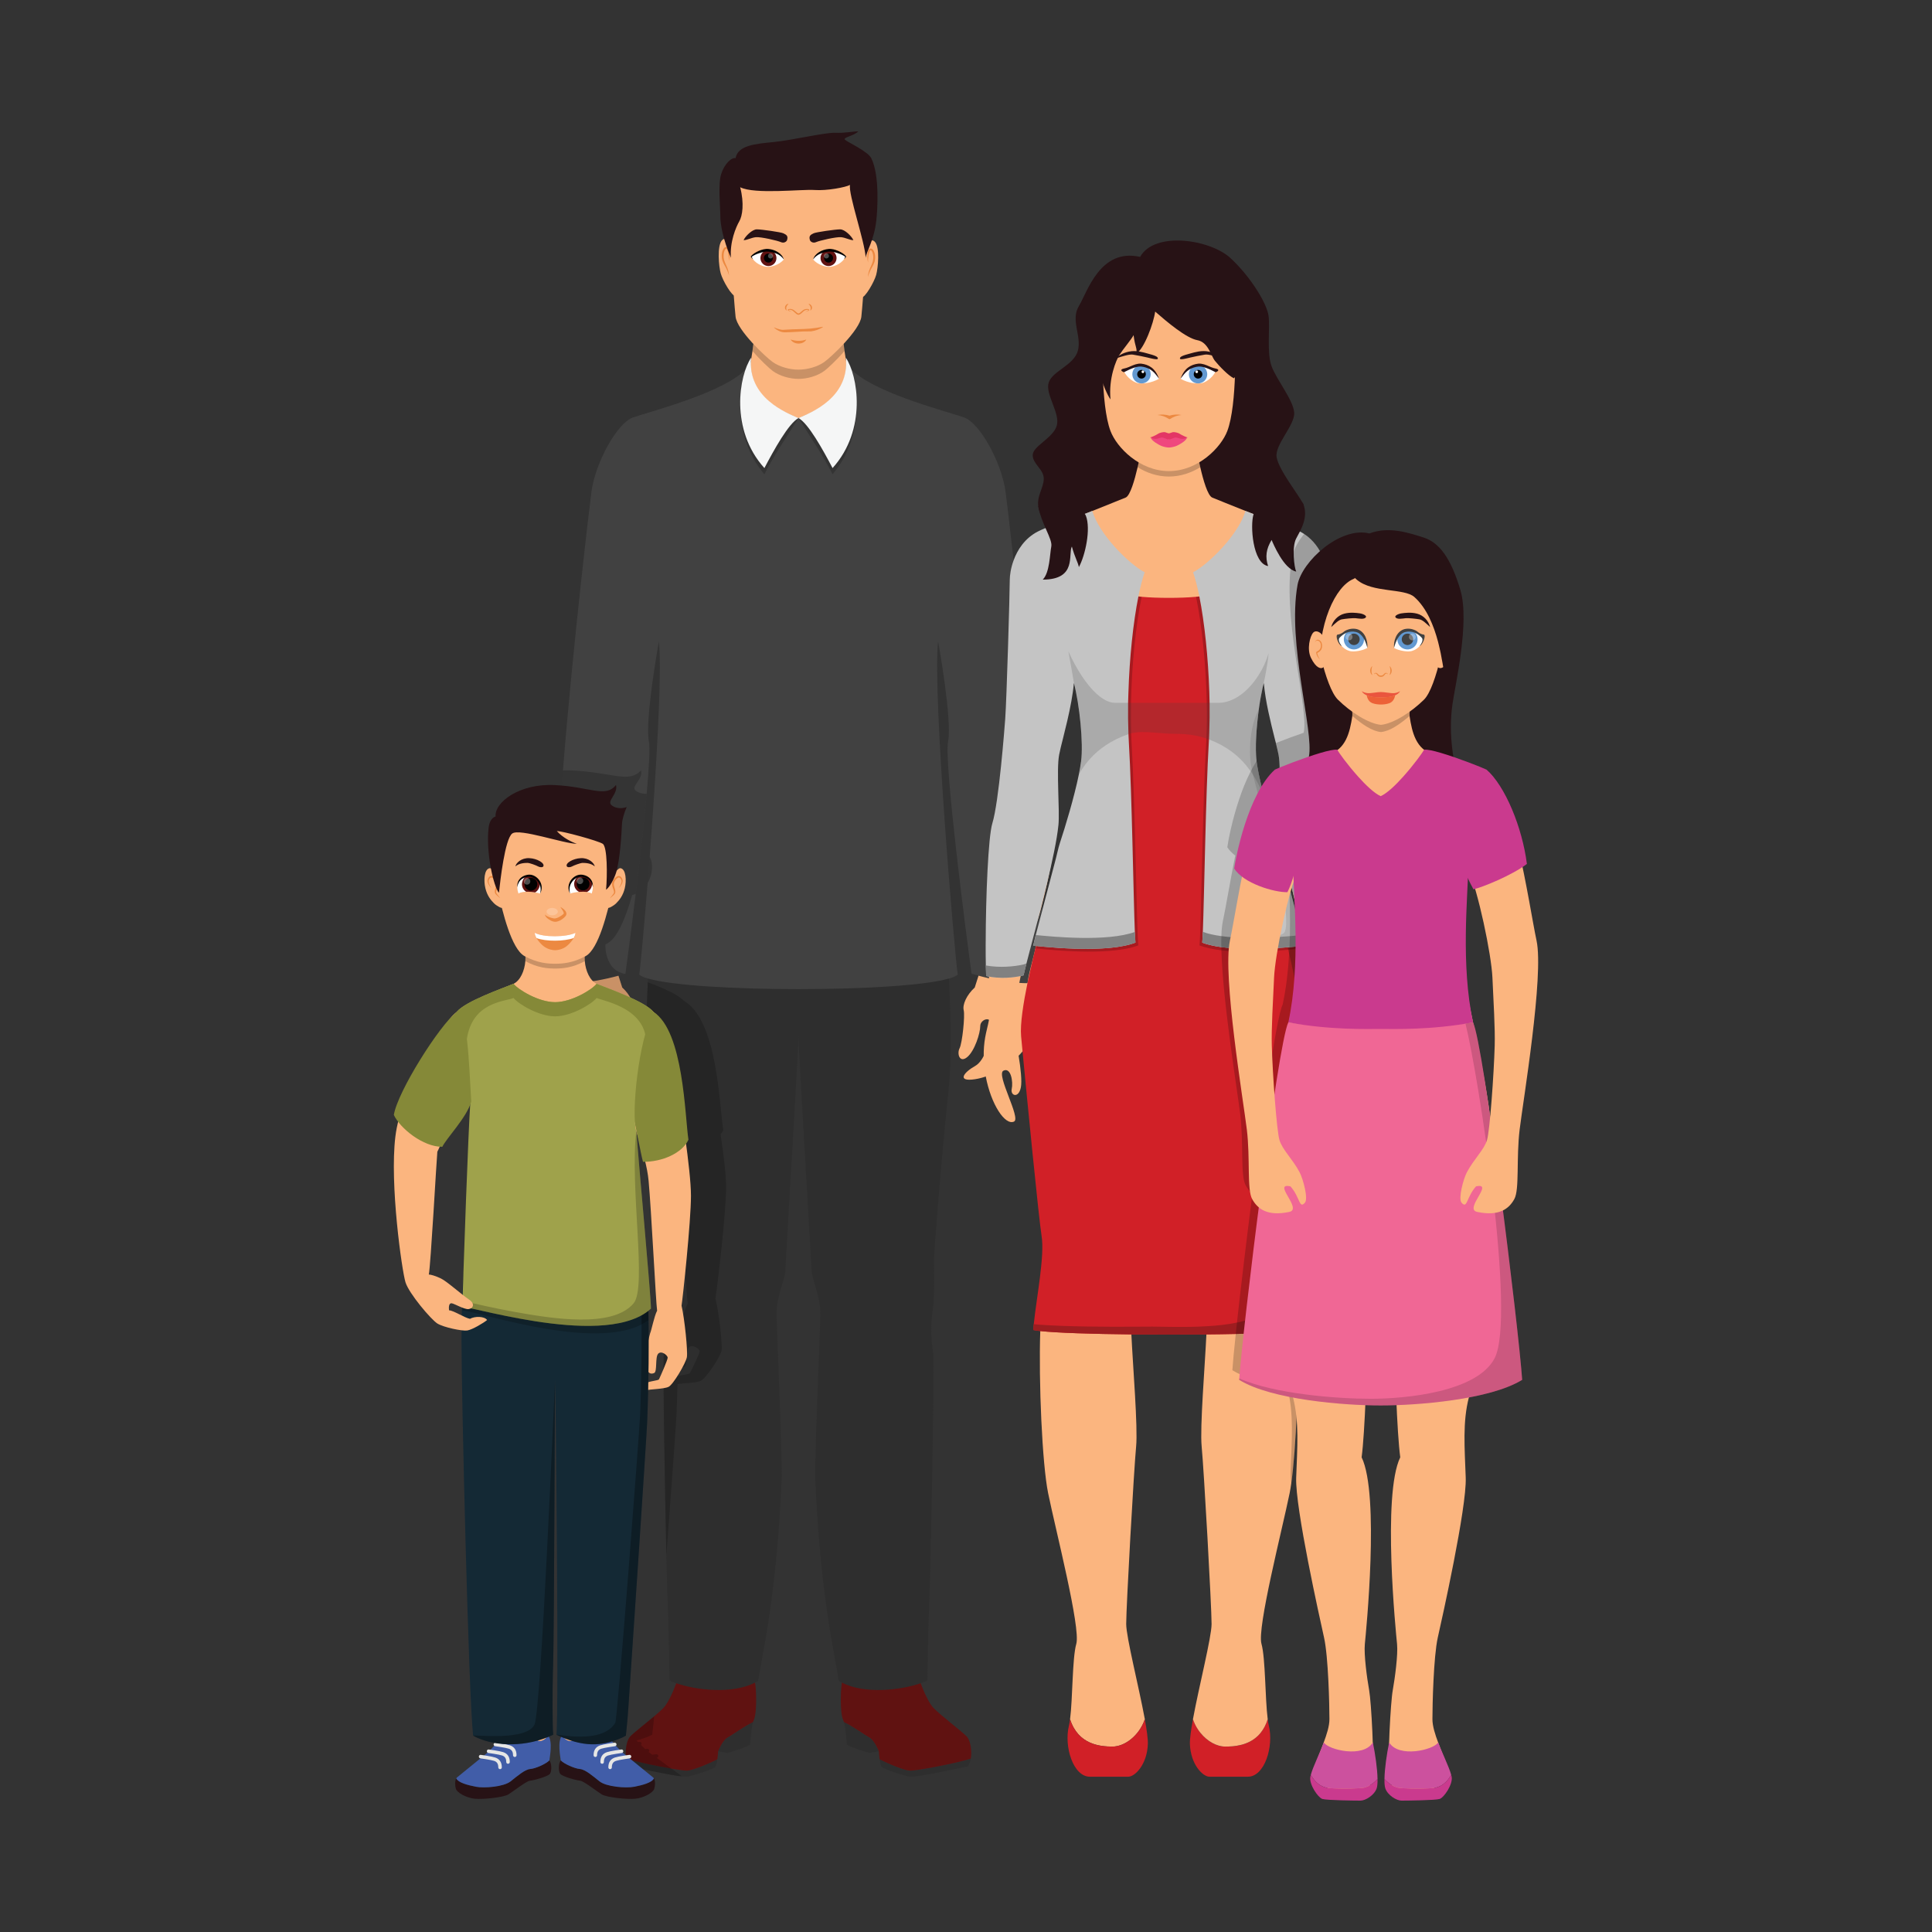 <svg enable-background="new 0 0 125 125" viewBox="0 0 125 125" xmlns="http://www.w3.org/2000/svg"><rect x="0" y="0" width="125" height="125" fill="#333333" stroke="none"/><path d="m46.464 113.307.616.107s1.049-.299 1.448-.533c.053-.311.06-1.001.195-1.467-.659.33-1.315.819-1.649 1.003-.336.183-.61.89-.61.89z" fill="#2e2e2e"/><path d="m46.412 113.826c-.029.206-.069.408-.121.479-.119.161-1.345.552-1.792.64-.069.013-.195.008-.36-.007h-.002s-.002 0-.002-.002c-.926-.094-3.077-.589-3.426-.649-.096-.135-.158-.309-.193-.499.695.216 2.001.486 2.929.643h.002c.5.086.889.138 1.018.131.345-.021 1.358-.429 1.947-.736z" fill="#2e2e2e"/><path d="m48.787 111.238c-.023.053-.046.113-.064.175-.66.33-1.315.82-1.65 1.004-.335.183-.61.888-.61.888s-.016.261-.05.52c-.589.307-1.602.715-1.948.736-.128.007-.518-.046-1.018-.131h-.002c-.928-.157-2.234-.428-2.929-.643-.096-.543.039-1.208.257-1.437.206-.218.964-.812 1.554-1.307.254-.216.476-.41.609-.552.264-.278.587-.961.82-1.587.161-.425.277-.826.305-1.056.587.101 4.749.823 4.749.823.016.048.03.115.043.192.101.602.108 1.982-.066 2.375z" fill="#601211"/><path d="m56.86 113.307-.616.107s-1.049-.299-1.448-.533c-.053-.311-.06-1.001-.195-1.467.659.33 1.315.819 1.649 1.003.335.183.61.89.61.89z" fill="#2e2e2e"/><path d="m62.808 113.787c-.034.189-.097.364-.191.5-.411.07-3.343.745-3.792.657-.448-.087-1.674-.479-1.792-.64-.053-.072-.093-.273-.121-.479.589.307 1.601.715 1.948.736.363.022 2.878-.443 3.948-.774z" fill="#2e2e2e"/><path d="m62.808 113.787c-1.069.33-3.585.796-3.949.775-.346-.021-1.358-.429-1.948-.736-.036-.258-.051-.519-.051-.519s-.275-.707-.609-.891-.991-.673-1.649-1.003h-.002c-.018-.062-.039-.122-.063-.175-.198-.445-.162-2.149-.023-2.565 0 0 4.162-.723 4.748-.825.067.563.68 2.176 1.124 2.644.442.466 1.869 1.546 2.163 1.859.221.229.355.894.259 1.436z" fill="#601211"/><path d="m63.066 63.891c-.536.491-.803 1.116-.714 1.472.089.357-.09 2.112-.268 2.462-.179.35 0 .975.49.573.491-.402.848-1.562.848-2.009s.758-.714.714 0c-.045.714-.333 2.187-1.059 2.589-.725.402-1.193 1.027 0 .848 1.194-.179 2.22-.982 2.487-1.206.268-.223 1.785-1.518 1.473-3.436-.313-1.918-.536-2.409-.536-2.409h-3.079z" fill="#fbb57f"/><path d="m61.38 70.434c-.476 4.552-.951 10.5-.951 11.037s.057 2.468-.089 3.362c-.149.892-.092 1.991.027 2.617s-.177 14.937-.236 16.036c-.06 1.1-.122 4.362-.122 5.239-.128.062-.275.123-.442.18-1.288.45-3.621.723-5.097-.041-.069-.034-.138-.07-.202-.113-.296-1.904-1.192-5.559-1.518-12.971-.057-1.308.298-9.401.328-10.65.029-1.25-.527-2.232-.567-2.917-.27-4.904-.85-14.34-.85-15.172 0 .832-.582 10.268-.852 15.172-.039.684-.596 1.666-.566 2.917.03 1.249.385 9.342.328 10.65-.326 7.412-1.219 11.067-1.518 12.971-.064.042-.133.079-.202.113-1.476.764-3.809.491-5.097.041-.167-.057-.314-.118-.442-.18 0-.878-.062-4.139-.121-5.239-.013-.272-.043-1.352-.078-2.832v-.016c-.101-4.511-.247-12.717-.158-13.187.119-.626.179-1.725.03-2.617-.149-.894-.09-2.825-.09-3.362s-.476-6.485-.953-11.037c-.179-1.719-.151-4.24-.032-6.881.004-.08.006-.159.011-.24.202-4.283.63-8.823.795-10.73.447.417 7.765 2.142 8.945 2.142 1.178 0 8.496-1.725 8.943-2.142.165 1.909.594 6.449.796 10.73.129 2.725.165 5.348-.02 7.12z" fill="#2e2e2e"/><path d="m40.749 68.398c-.493-.402-.848-1.561-.848-2.007 0-.448-.758-.715-.715 0 .046.712.335 2.186 1.059 2.587.726.401 1.194 1.027 0 .847-1.192-.178-2.218-.981-2.487-1.205-.268-.223-1.785-1.518-1.474-3.436.115-.703.218-1.215.301-1.578.146-.633.236-.83.236-.83h3.08l.016.048.096.305.243.761c.537.492.805 1.116.715 1.474-.09.357.09 2.111.268 2.461.18.35 0 .974-.49.573z" fill="#fbb57f"/><path d="m60.575 27.852v2.432h-17.226v-2.652c.389-.139.703-.241.91-.323.872-.35 3.396-2.053 3.8-2.285.226-.129.421-1.041.55-1.829.023-.142.045-.278.063-.407.003-.026.007-.05.011-.075.057-.411.091-.709.091-.709h5.777s.034.298.091.709c.004.025.007.049.011.075.018.129.04.265.063.407.128.789.325 1.7.55 1.829.405.232 2.93 1.935 3.8 2.285.302.121.841.286 1.509.543z" fill="#fbb57f"/><path d="m67.426 60.391v.002c0 .048 0 .096-.002.144-.002.245-.007.482-.014.705v.002c-.002.055-.005.105-.005.158-.036.938-.112 1.68-.238 2.173-.14.016-.282.026-.429.03h-.002c-.087.005-.172.006-.259.006-.174 0-.353-.003-.529-.018-.704-.043-1.4-.17-1.96-.297-.261-.059-.488-.118-.676-.169h-.002c-.213-.06-.369-.108-.452-.136-.357-2.607-1.785-13.653-1.517-15.015s-.598-6.239-.646-6.472c-.378 3.348 1.093 20.528 1.272 21.554-.108.091-.301.177-.566.252-3.126.915-16.352.915-19.478 0-.266-.075-.458-.161-.566-.252.064-.367.294-2.805.546-5.94.043-.539.087-1.096.131-1.669.413-5.399.816-12.001.596-13.945-.046.233-.915 5.11-.646 6.472.08.41.007 1.705-.145 3.382-.172 1.908-.447 4.309-.71 6.477-.273 2.242-.536 4.23-.663 5.156-.018.007-.041.014-.066.021h-.002c-.089.029-.22.069-.383.115-.74.204-2.157.528-3.428.477-.147-.005-.289-.014-.429-.03-.493-1.921-.224-7.652.264-13.732.681-8.487 1.79-17.654 1.851-18.078.287-1.941 1.685-4.391 2.665-4.749.935-.341 5.388-1.461 7.084-2.904.002-.005.007-.006.012-.008.057-.05.108-.096.151-.143.036-.068.069-.135.101-.197 0-.002.002-.005.005-.007.013-.025.027-.05.039-.075.002-.002.002-.005.002-.005.117-.227.209-.41.268-.537-.041.199-.069.39-.083.571v.002c-.252 2.868 2.491 3.396 3.147 3.334.651.062 3.383-.464 3.147-3.311 0-.002 0-.002 0-.005-.014-.186-.044-.383-.085-.592.057.124.146.3.261.52.002.005.005.009.006.016.014.025.028.05.042.077.032.064.069.136.105.206.046.047.094.093.153.143.002.002.007.003.009.008 1.696 1.443 6.149 2.563 7.084 2.904.981.357 2.379 2.808 2.665 4.749.028.179.239 1.911.527 4.494v.002c.016.141.032.282.048.427v.002c.649 5.865 1.632 15.628 1.783 21.823v.039c.002.141.007.28.009.415v.002c.002.193.005.381.007.564v.002c.005.299.005.587.001.86z" fill="#414141"/><path d="m51.662 27.048c.756-.354 3.321-1.147 3.062-3.907.772 1.205 1.397 4.904-.857 7.545-.624-1.249-1.452-2.422-2.205-3.638z" fill="#010101" opacity=".2"/><path d="m51.662 27.048c.756-.335 3.321-1.294 3.062-3.907.772 1.14 1.397 4.643-.857 7.143-.624-1.183-1.555-2.878-2.205-3.236z" fill="#f5f6f6"/><path d="m51.662 27.048c-.756-.354-3.322-1.147-3.063-3.907-.772 1.205-1.398 4.904.857 7.545.624-1.249 1.452-2.422 2.206-3.638z" fill="#010101" opacity=".2"/><path d="m54.641 22.712c-.53.602-1.096 1.131-1.315 1.291-.446.326-1.099.511-1.663.511s-1.218-.185-1.664-.511c-.22-.161-.785-.689-1.315-1.291.057-.411.091-.709.091-.709h5.777c-.002 0 .032.298.089.709z" fill="#010101" opacity=".2"/><path d="m55.909 11.999c-.424-1.671-3.253-1.87-4.248-1.87-.996 0-3.824.199-4.247 1.87-.424 1.671.089 7.618.177 8.487.09.87 1.961 2.628 2.406 2.94.446.313 1.1.49 1.664.49s1.218-.177 1.663-.49c.446-.312 2.316-2.071 2.406-2.94.09-.868.602-6.816.179-8.487z" fill="#fbb57f"/><path d="m51.662 27.048c-.756-.335-3.322-1.294-3.063-3.907-.772 1.14-1.398 4.643.857 7.143.624-1.183 1.556-2.878 2.206-3.236z" fill="#f5f6f6"/><path d="m55.921 16.381c.018-.395.371-1.09.691-.727.321.363.203 1.677.075 2.136s-.718 1.484-.955 1.462c.038-.483.087-1.297.125-1.738.039-.438.048-.8.064-1.133z" fill="#fbb57f"/><path d="m56.163 16.99c-.059-.237-.064-.483-.003-.73.022-.057.036-.137.137-.176.05-.013.096.003.13.026s.058.051.078.08c.076.117.101.244.115.37.009.126-.001.254-.036.378-.04.122-.091.231-.153.338-.128.204-.212.422-.285.654.012-.121.035-.239.064-.357.033-.118.086-.232.135-.34.047-.108.097-.218.125-.326.028-.109.037-.224.026-.336-.009-.111-.035-.227-.089-.315-.026-.045-.063-.07-.083-.064-.018 0-.055.05-.073.1-.041.104-.059.224-.072.341-.016.117-.024.237-.016.357z" fill="#ec8941"/><path d="m47.397 16.282c-.018-.396-.371-1.09-.691-.728-.32.364-.203 1.678-.075 2.137s.718 1.484.955 1.463c-.038-.483-.087-1.298-.125-1.738-.039-.44-.048-.801-.064-1.134z" fill="#fbb57f"/><path d="m47.154 16.891c.008-.12.001-.239-.015-.357-.013-.117-.032-.237-.072-.341-.018-.049-.054-.101-.073-.101-.021-.005-.057.021-.084.066-.054.088-.08.203-.088.314-.011.114-.002.228.025.337.028.108.078.218.125.326.05.108.103.222.135.34.03.118.053.237.066.357-.074-.232-.158-.45-.287-.654-.062-.107-.112-.216-.153-.339-.036-.123-.046-.251-.036-.377.013-.126.039-.253.115-.37.02-.028.044-.056.077-.08.034-.022.081-.039.131-.026.101.039.115.117.137.176.061.247.056.493-.003.729z" fill="#ec8941"/><path d="m47.591 10.233c.15-.836 1.284-.926 2.478-1.045 1.195-.12 3.345-.627 3.972-.597.627.029 1.134-.093 1.492-.091-.298.3-1.014.39-.865.539s1.481.751 1.702 1.194c.567 1.134.393 3.453.328 4.03-.149 1.315-.656 2.03-.687 2.419-.059-1.075-1.135-4.12-1.015-4.718-.269.15-1.492.388-2.299.329-.806-.06-3.881.298-4.807-.179.269 1.045.149 1.852-.06 2.209-.209.359-.627 1.344-.537 2.359-.509-1.179-.687-2.15-.687-2.687 0-.538-.157-2.073.052-2.729.208-.657.665-1.094.933-1.033z" fill="#271215"/><g fill="#ec8941"><path d="m50.091 21.187c.123.055.249.099.375.128.063.015.125.026.185.027.056.001.122-.007.19-.012.268-.02.538-.026.807-.034.135-.005.269-.004.404-.013l.399-.025c.252-.027.521-.062.784-.115.005-.001.01.001.011.007.001.002-.001.007-.004.009-.112.084-.242.136-.37.184-.13.046-.262.081-.405.097-.148.007-.27-.002-.408.002-.135.002-.269.014-.403.021-.268.015-.537.034-.806.037-.066-.002-.135.005-.214-.011-.074-.013-.142-.036-.207-.063-.128-.059-.247-.131-.347-.227-.004-.004-.004-.009-.001-.013.002 0 .007 0 .01.001z"/><path d="m51.157 21.967c.093.03.175.049.26.063.083.013.165.022.247.021.165.002.319-.02.502-.084-.043.088-.123.157-.213.199-.09.046-.192.063-.291.063-.1-.002-.199-.022-.288-.067-.089-.042-.171-.107-.217-.195z"/><path d="m51.216 20.168c-.042-.011-.084-.021-.126-.035-.021-.007-.042-.014-.062-.022-.011-.005-.021-.011-.032-.016-.008-.009-.026-.012-.027-.045.012-.033.023-.028.03-.038.012-.007.026-.014.037-.016.025-.008.049-.009.072-.009.047 0 .093.008.136.021.097.025.163.095.23.148.033.028.064.056.097.08.03.025.073.043.086.045.062-.003.128-.07.192-.124.067-.054.131-.123.23-.149.04-.01.09-.02.135-.02.046.002.101 0 .139.057.002.043-.018.039-.026.05-.011.006-.021.012-.031.016-.021.008-.042.015-.063.022-.042.014-.084.025-.126.035l.117-.056c.019-.011.038-.02.056-.032.008-.006.017-.012.024-.018.007-.001.009-.022.009-.001-.012-.015-.06-.025-.096-.019-.04.005-.077.014-.118.03-.07.025-.131.087-.193.145-.066.054-.124.131-.239.149-.075-.003-.108-.036-.148-.062-.037-.028-.069-.057-.101-.087-.064-.06-.123-.12-.194-.147-.039-.015-.079-.026-.118-.03-.038-.006-.081.007-.095.015-.006-.011.016.016.032.024.018.012.036.021.056.032z"/><path d="m52.306 19.646c.093.019.183.08.22.183.017.052.015.11-.006.157-.02.047-.052.086-.093.112.025-.095.04-.172.015-.241-.021-.071-.079-.134-.136-.211z"/><path d="m51.017 19.646c-.057.077-.114.141-.136.211-.025.069-.009.147.015.241-.041-.027-.073-.066-.093-.112-.021-.047-.023-.105-.006-.157.037-.104.127-.165.22-.183z"/></g><path d="m52.609 16.787c.228-.484.855-.599 1.084-.599.313 0 .84.214 1.026.414-.22.425-.663.613-.963.656-.299.043-.848-.114-1.147-.471z" fill="#fff"/><path d="m54.125 16.696c0 .287-.233.519-.519.519s-.519-.232-.519-.519c0-.286.232-.518.519-.518s.519.232.519.518z" fill="#601211"/><path d="m53.899 16.696c0 .162-.131.293-.292.293-.162 0-.292-.131-.292-.293s.131-.292.292-.292.292.13.292.292z" fill="#010101"/><path d="m53.634 16.557c0 .093-.074.166-.167.166-.092 0-.166-.074-.166-.166 0-.091.074-.166.166-.166.092-.001.167.074.167.166z" fill="#fff" opacity=".3"/><path d="m52.609 16.787c.058-.197.21-.369.391-.478.18-.114.387-.178.599-.2.219-.023.437.045.626.121.187.088.378.185.513.354l.013.018-.009.013c-.038.056-.08.108-.128.155.03-.06.057-.12.081-.178l.005.028c-.155-.116-.341-.192-.527-.251-.19-.057-.372-.108-.559-.091-.189.015-.378.066-.555.142-.177.079-.332.198-.45.367z" fill="#010101"/><path d="m52.402 15.536c-.088-.285.053-.349.243-.443.144-.072 1.406-.254 1.713-.254.306 0 .75.455.856.697-.204.014-.486-.158-.793-.19-.306-.032-1.406.221-1.617.318-.212.095-.376-.041-.402-.128z" fill="#271215"/><path d="m50.715 16.787c-.228-.484-.855-.599-1.083-.599-.314 0-.841.214-1.026.414.22.425.663.613.963.656.298.043.846-.114 1.146-.471z" fill="#fff"/><path d="m49.199 16.696c0 .287.232.519.518.519.287 0 .519-.232.519-.519 0-.286-.232-.518-.519-.518-.286 0-.518.232-.518.518z" fill="#601211"/><path d="m49.424 16.696c0 .162.131.293.292.293.162 0 .292-.131.292-.293s-.131-.292-.292-.292-.292.13-.292.292z" fill="#010101"/><path d="m49.69 16.557c0 .093.074.166.166.166s.166-.074.166-.166c0-.091-.074-.166-.166-.166-.091-.001-.166.074-.166.166z" fill="#fff" opacity=".3"/><path d="m50.715 16.787c-.058-.197-.21-.369-.391-.478-.18-.114-.387-.178-.599-.2-.219-.023-.437.045-.625.121-.188.088-.379.185-.514.354l-.014.018.009.013c.038.056.08.108.128.155-.03-.06-.057-.12-.081-.178l-.004.029c.155-.116.341-.192.527-.251.19-.057.372-.108.559-.091.189.015.379.066.555.142.176.078.331.197.45.366z" fill="#010101"/><path d="m50.922 15.536c.088-.285-.054-.349-.243-.443-.144-.072-1.406-.254-1.713-.254-.306 0-.75.455-.856.697.204.014.486-.158.793-.19.306-.032 1.406.221 1.617.318.211.095.376-.041.402-.128z" fill="#271215"/><path d="m73.765 16.621c.942-1.689 4.546-1.126 5.845.075 1.298 1.201 2.37 2.945 2.468 3.757.097.811-.13 2.371.195 3.247s1.396 2.175 1.461 2.987-1.266 2.078-1.137 2.89c.13.812 1.396 2.404 1.721 3.02.325.618-3.052 2.274-4.773 2.435-1.721.163-9.872.65-10.683 0-.812-.649-1.461-1.331-1.656-2.111-.195-.779.325-1.331.325-1.948 0-.618-.715-.942-.715-1.527s1.332-1.104 1.559-1.916c.227-.811-.779-2.045-.52-2.793.26-.747 1.624-1.104 1.883-2.045.26-.942-.487-1.982.065-2.89.552-.907 1.364-3.766 3.962-3.181z" fill="#271215"/><path d="m80.737 114.953h-2.483c-.432 0-1.218-.786-1.267-2.113-.012-.329.069-.907.196-1.603.363 1.058 1.294 1.767 2.091 1.767s2.217-.121 2.747-1.767c.022.163.046.306.074.423.326 1.344-.277 3.293-1.358 3.293z" fill="#d12027"/><path d="m85.646 72.564c-.463-.218 1.18-3.046.687-3.291-.49-.245-.637.738-.538 1.178.098.443-.442.64-.589-.099-.146-.736.293-3.046.49-3.635.108-.318-.147-1.982-.482-3.571-.053-.252-.107-.501-.162-.742-.241-1.048-.497-1.957-.681-2.269-.11-.189-.247-.58-.392-1.089-.004-.014-.006-.026-.009-.037-.142-.49-.289-1.085-.426-1.704l-.014-.055c-.053-.247-.105-.497-.156-.747-.042-.195-.078-.388-.113-.575-.216-1.134-.355-2.147-.316-2.518.099-.933.147-3.587-.05-4.618-.039-.204-.103-.468-.179-.777-.3-1.208-.804-3.087-.804-4.563v-.002c0-.054 0-.105.002-.159-.3.491-.571 1.832-.717 3.179-.117 1.077-.156 2.156-.069 2.812.009.061.019.128.03.195.055.367.138.782.238 1.219.305 1.33.768 2.868 1.107 3.892.188.568.385 1.245.578 1.962.117.441.236.897.35 1.352.227.909.442 1.82.63 2.612.057.244.113.477.163.693h.002c.004.029.011.06.018.087.009.033.016.064.023.096.018.069.037.15.057.234.014.062.028.124.043.183.007.023.012.048.018.074.023.091.046.187.069.288.041.165.078.309.11.424.083.305.152.633.205.983 0 .007.002.012.002.019.667 4.393-.874 12-1.238 14.225-.391 2.406-.149 3.93.246 6.187.083.482.14 1.221.169 2.113.099 2.979-.084 7.634-.408 9.882-.032.229-.066.434-.101.607-.493 2.407-2.118 8.716-1.822 9.748.261.919.232 3.559.404 4.879-.115.36-.273.647-.458.875-.053.067-.108.126-.165.184-.656.646-1.552.708-2.122.708-.55 0-1.16-.335-1.607-.887-.083-.101-.158-.209-.227-.322-.103-.172-.19-.359-.259-.558.387-2.106 1.206-5.315 1.206-6.162 0-1.132-.495-9.966-.642-11.489-.119-1.242.209-5.175.307-7.249.007-.192.014-.369.019-.527.009-.225.009-.408.005-.54-.049-1.229-.19-7.793-.88-10.492-.688-2.705-.784-9.189-.784-10.121h-1.574c0 .933-.097 7.417-.786 10.121-.687 2.699-.83 9.263-.88 10.492-.005.139-.005.332.005.571.005.149.012.316.021.497.098 2.072.427 6.007.307 7.249-.146 1.523-.642 10.357-.642 11.489 0 .847.819 4.056 1.206 6.162-.365 1.059-1.295 1.767-2.092 1.767-.798 0-2.217-.12-2.746-1.767.172-1.32.139-3.96.403-4.879.294-1.031-1.329-7.341-1.822-9.748-.385-1.893-.619-7.207-.509-10.489.005-.139.009-.274.016-.408.032-.708.082-1.3.154-1.705.392-2.257.637-3.782.243-6.187-.264-1.614-1.143-6.053-1.356-10.048-.08-1.506-.065-2.947.114-4.151.002-.002.002-.006.002-.009.03-.205.067-.405.108-.595.03-.146.064-.287.101-.424.044-.153.094-.355.153-.598 0-.005.002-.007.002-.009.014-.057.028-.117.043-.179.042-.174.078-.327.11-.454.009-.048.021-.096.032-.146h.002c.05-.216.105-.449.163-.693.073-.312.151-.641.234-.981.396-1.67.88-3.607 1.322-4.945.431-1.3 1.059-3.422 1.314-4.902.023-.139.046-.275.062-.403.197-1.474-.243-5.108-.783-5.992 0 .023.002.045 0 .067.027 1.861-.791 4.414-.983 5.434-.197 1.031-.149 3.686-.049 4.618.053.513-.236 2.243-.584 3.837 0 .004-.002.011-.005.015-.101.452-.206.894-.309 1.29-.046.175-.089.34-.135.493-.009.032-.016.066-.028.101-.135.46-.261.816-.364.99-.183.312-.44 1.219-.681 2.266-.027.123-.055.247-.085.374-.025.123-.053.247-.078.37-.032.15-.062.299-.091.448-.287 1.441-.486 2.835-.39 3.123.091.271.234.911.346 1.591.133.795.223 1.648.145 2.044-.147.738-.688.541-.591.099.101-.44-.048-1.423-.539-1.178-.492.245 1.153 3.073.688 3.291-.578.273-1.487-1.109-1.829-2.914-.078-.422-.126-.87-.133-1.323-.005-.403.025-.813.096-1.216.062-.355.165-.705.246-1.13.099-.525.158-1.163.048-2.061-.019-.156-.035-.367-.046-.621-.004-.036-.004-.075-.006-.114-.007-.127-.012-.264-.016-.408-.002-.093-.005-.186-.007-.285-.06-2.803.098-8.139.419-9.18.394-1.279.736-5.453.837-6.779.096-1.326.294-8.203.294-8.988 0-.234.034-.532.119-.855.198-.761.669-1.657 1.6-2.14.138-.074.303-.152.484-.237.078-.036.158-.075.243-.112.639-.291 1.453-.63 2.235-.946.083-.035.165-.069.245-.102.08-.032.161-.061.238-.094.986-.401 1.852-.739 2.157-.868.293-.125.579-1.134.772-1.962.025-.108.048-.211.069-.309.073-.334.126-.605.149-.724h3.619c.024.12.073.39.147.722.021.098.046.204.071.314.19.825.479 1.834.772 1.959.302.129 1.169.47 2.157.868.078.033.158.062.238.094.094.04.19.079.284.117.562.23 1.137.465 1.65.688.502.22.946.422 1.265.587.002.002.004.005.006.005.085.043.163.089.241.139 1.132.738 1.478 2.12 1.478 2.856 0 .785.197 7.662.294 8.988.098 1.327.442 5.501.834 6.779.321 1.042.479 6.377.42 9.18-.007.254-.013.486-.023.693-.014.307-.03.557-.053.735-.197 1.621.156 2.393.296 3.191.488 2.799-1.036 5.845-1.872 5.452z" fill="#fbb57f"/><path d="m85.189 67.046c-.032.343-.108 1.159-.21 2.228-.014.137-.028.277-.042.422-.039.389-.078.804-.121 1.237-.032.328-.064.664-.098 1.008-.032.345-.067.693-.103 1.043-.003.016-.005.032-.005.048-.035.35-.071.704-.105 1.055-.035.36-.071.715-.108 1.065-.016.168-.035.333-.05.496-.002.015-.005.032-.005.048-.016.156-.032.309-.048.458-.036.341-.071.672-.103.986-.039.382-.078.743-.114 1.072-.021.197-.042.383-.062.554-.039.345-.073.637-.103.862-.02.149-.037.267-.05.355-.069.42-.055.997 0 1.643.009.112.02.226.032.343.018.177.039.357.059.539.021.18.044.364.069.547.009.06.016.122.025.184.016.124.032.245.05.367.034.243.069.485.101.722.048.353.094.691.133 1.003.011.105.023.206.034.306.014.147.027.284.037.414-.108.026-.259.046-.452.069-.79.087-2.248.149-3.997.187-.603.012-1.24.024-1.898.028-1.581.019-3.273.019-4.856 0-2.555-.026-4.829-.099-5.895-.216-.192-.024-.346-.043-.454-.069.005-.059.009-.118.016-.183.005-.057.012-.117.016-.177.002-.005.002-.012.002-.015.172-1.68.715-4.422.509-5.693-.19-1.194-.951-8.973-1.235-11.954-.042-.451-.073-.791-.092-.983-.073-.796.154-2.18.408-3.424.002-.002.002-.006.002-.009.039-.187.078-.373.12-.554.084-.389.169-.753.243-1.063 0-.005.002-.007.002-.009.014-.062.03-.122.043-.179.042-.174.078-.327.11-.454.012-.053.023-.101.035-.144v-.002c.016-.065.046-.14.091-.234.057-.116.135-.26.231-.442.023-.043.048-.091.074-.139.697-1.321 2.131-4.286 3.064-11.259.17-1.277.323-2.688.453-4.247.172-2.091.301-4.448.367-7.107.695.496 1.568.717 2.345.812.071.008.142.015.21.022.981.091 2.54.091 3.52 0 .071-.007.142-.014.213-.022.424-.052.875-.141 1.311-.292.009-.005.021-.007.03-.012.035-.011.069-.025.105-.039.231-.087.458-.192.671-.321.037-.022.071-.046.108-.068.041-.026.08-.053.119-.081.007.293.016.582.025.868.007.248.016.491.023.731.007.204.016.405.024.605.004.115.011.23.016.342.016.408.037.809.057 1.201.007.13.013.261.021.389 0 .029.002.057.005.086.006.118.013.238.021.356.021.363.043.718.069 1.066.007.122.016.243.025.365.025.362.053.717.083 1.063.002.026.002.05.005.076.005.041.007.082.011.123.092 1.083.195 2.091.308 3.033.023.199.048.396.073.591.048.39.099.764.151 1.129 0 .008.002.015.002.025.005.026.007.05.012.075.004.026.006.054.011.078.009.057.016.115.025.172.021.144.043.286.066.426.067.442.138.866.211 1.272.023.132.046.264.071.391.019.103.037.206.057.308.09.462.179.9.271 1.315.027.122.055.243.083.36.032.139.064.278.096.413.016.064.03.125.046.187.064.257.128.505.19.741.043.165.089.326.133.479.059.209.119.41.179.602.028.094.055.184.084.273.115.364.23.696.339 1.002.027.07.053.139.076.206.03.075.057.151.087.224.103.266.202.506.296.726.096.218.185.415.27.592v.002c.007.013.014.027.021.041.039.082.078.161.112.233.05.096.096.186.138.268.039.074.073.139.108.204.021.039.041.079.059.113.078.146.145.268.198.374.009.021.021.041.03.062.013.022.023.046.032.068.012.023.021.043.027.064.009.021.016.039.021.057.007.019.012.034.016.05.006.027.013.055.021.087.007.03.016.062.023.096.018.069.037.15.057.234.014.057.03.12.043.183.007.023.012.048.018.074.023.091.046.187.069.288.096.41.206.897.314 1.407 0 .007.002.012.002.019.26 1.255.491 2.652.417 3.453z" fill="#d12027"/><path d="m85.189 67.046c-.032.343-.108 1.159-.21 2.228-.014.137-.028.277-.042.422-.039.389-.078.804-.121 1.237-.032.328-.064.664-.098 1.008-.035.345-.069.693-.103 1.043-.003.016-.005.032-.005.048-.037.35-.071.704-.105 1.055-.037.36-.073.717-.108 1.065-.018.168-.035.333-.05.496-.002.015-.005.032-.005.048-.016.153-.032.307-.048.458-.036.341-.071.672-.103.986-.041.384-.08.745-.114 1.072-.023.197-.044.383-.062.554-.039.345-.076.637-.103.862-.02.149-.037.267-.05.355-.069.42-.055.997 0 1.643.009.112.02.23.032.343.018.177.039.357.059.539.024.18.046.364.069.547.009.06.016.122.025.184.016.121.034.245.05.367.034.243.069.485.101.722.05.353.096.691.133 1.003.013.105.025.206.034.306.016.147.03.284.039.414h-.002c-.108.026-.259.046-.452.069-.79.087-2.248.149-3.997.187-.603.012-1.24.024-1.898.028-1.581.019-3.273.019-4.856 0-2.555-.026-4.829-.099-5.895-.216-.192-.024-.346-.043-.454-.069.005-.059.009-.118.016-.183.005-.057.012-.117.016-.177.002-.005.002-.012.002-.015.14.013.285.025.436.036 1.751.127 4.228.134 5.858.127.61-.002 1.098-.007 1.387-.007.63 0 2.06.063 3.509-.023.674-.039 1.352-.11 1.957-.238.855-.177 1.561-.463 1.898-.918.967-1.301.753-3.368.868-5.202.087-1.389 1.197-11.475 1.329-12.938.101-1.113-.383-3.384-.72-4.811-.019-.089-.039-.173-.06-.254-.012-.055-.025-.108-.037-.158v-.002c-.062-.257-.114-.468-.149-.614-.007-.025-.014-.05-.025-.08-.021-.057-.053-.127-.091-.206-.124-.251-.333-.612-.594-1.148-.614-1.267-1.515-3.513-2.264-7.57-.169-.912-.33-1.917-.479-3.025-.132-.995-.257-2.072-.364-3.238-.195-2.074-.346-4.433-.433-7.11.009-.005.021-.007.03-.012.037-.011.071-.025.105-.039.231-.087.458-.192.671-.321.035-.022.071-.046.108-.068.039-.028.08-.056.119-.083v.002c.007.293.016.582.025.868.007.248.016.491.023.731.007.204.016.405.024.605.004.115.011.227.016.342.016.408.037.809.057 1.201.007.13.013.261.021.389 0 .029.002.057.005.086.006.118.013.238.021.356.021.363.043.718.069 1.066.007.124.016.245.025.365.025.362.053.717.083 1.063.002.026.002.05.007.074.002.043.005.084.009.125.092 1.083.195 2.091.308 3.033.023.199.048.396.073.591.048.39.099.764.151 1.129 0 .008.002.015.005.025.002.026.007.05.009.075.004.026.006.054.011.078.009.057.016.115.025.172.021.144.043.286.066.426.067.442.138.866.211 1.272.023.132.048.264.071.391.019.103.037.206.057.308.09.462.179.9.271 1.315.027.122.055.243.083.36.032.139.064.278.096.413.016.062.03.125.046.187.064.257.128.505.19.741.043.165.089.326.133.479.059.209.119.41.179.602.028.091.055.184.084.273.115.364.23.696.339 1.002.027.07.053.139.076.206.03.077.057.151.087.224.103.266.202.506.296.726.096.218.185.415.27.592v.002c.007.013.014.027.021.041.039.082.076.158.112.233.05.096.096.186.138.268.039.074.073.139.108.204.021.039.041.079.059.113.078.146.145.268.198.374.009.021.021.041.03.062.013.022.023.046.032.068.012.023.021.043.027.064.009.021.016.039.021.057.007.019.012.034.016.05.006.027.013.055.021.087.007.03.016.062.023.096.018.069.037.15.057.234.014.057.03.12.043.183.007.023.012.048.018.074.023.091.046.187.069.288.096.41.206.897.314 1.407 0 .007.002.012.002.019.258 1.258.489 2.655.415 3.456z" fill="#9e1d20"/><path d="m84.186 61.209c-.018-.078-.036-.161-.057-.243-.009-.021-.021-.041-.03-.062-.053-.105-.12-.227-.198-.374-.018-.034-.039-.074-.059-.113-.035-.064-.069-.13-.108-.204-.042-.082-.087-.172-.138-.268-.035-.073-.073-.151-.112-.233-.006-.014-.014-.028-.021-.041v-.002c-.085-.177-.174-.374-.27-.592-.094-.22-.193-.461-.296-.726-.03-.073-.057-.149-.087-.224-.023-.067-.048-.136-.076-.206-.11-.306-.224-.638-.339-1.002-.029-.089-.057-.179-.084-.273-.06-.192-.12-.394-.179-.602-.044-.153-.09-.314-.133-.479-.062-.236-.126-.484-.19-.741-.016-.062-.03-.125-.046-.187-.032-.135-.064-.273-.096-.413-.027-.117-.055-.238-.083-.36-.091-.415-.181-.853-.271-1.315-.021-.102-.039-.205-.057-.308-.023-.128-.048-.259-.071-.391-.073-.405-.144-.83-.211-1.272-.023-.141-.046-.282-.066-.426-.009-.057-.016-.115-.025-.172-.005-.025-.007-.053-.011-.078-.005-.025-.007-.049-.012-.075h.002v-.002h-.002c0-.009-.002-.014-.002-.022-.053-.364-.103-.738-.151-1.129-.025-.195-.05-.391-.073-.591-.113-.942-.216-1.95-.308-3.033-.004-.041-.006-.082-.011-.123-.002-.014-.002-.026-.002-.039 0-.012-.002-.026-.002-.037-.03-.346-.057-.701-.083-1.063-.009-.122-.018-.243-.025-.365-.025-.348-.048-.703-.069-1.066-.007-.118-.014-.238-.021-.356-.002-.028-.005-.056-.005-.086-.007-.128-.013-.259-.021-.389-.021-.393-.042-.793-.057-1.201-.005-.112-.012-.227-.016-.342-.007-.199-.016-.401-.024-.605-.006-.24-.016-.483-.023-.731-.009-.286-.018-.575-.025-.868-.039.028-.078.055-.119.081-.037.022-.071.046-.108.068-.213.129-.44.234-.671.321-.037.014-.071.028-.105.039-.009.005-.021.007-.03.012-.435.151-.887.24-1.311.292-.071.008-.142.015-.213.022.381 1.825.644 4.414.693 6.861.016.796.009 1.575-.023 2.309-.006.151-.014.302-.023.449-.22 3.722-.318 11.828-.424 12.937.394.151.882.25 1.414.314.976.111 2.099.103 3.062.055.472-.023.905-.055 1.263-.088.025-.002.05-.005.076-.007.367-.032.649-.061.802-.077-.014-.053-.025-.106-.039-.158z" fill="#010101" opacity=".2"/><path d="m87.479 60.957c-.007-2.899-.161-6.81-.435-7.698-.42-1.366-.786-6.195-.827-6.741-.094-1.302-.294-8.149-.294-8.972 0-.718-.332-2.199-1.545-2.998-.085-.055-.176-.11-.271-.158-.002 0-.002-.002-.005-.002-.302-.156-.731-.321-1.219-.498-.55-.197-1.178-.408-1.777-.63-.096-.036-.192-.07-.287-.108-.08-.032-.16-.061-.238-.094-.188.64-.638 1.345-1.164 1.988-.752.912-1.664 1.696-2.225 1.978.147.422.282.953.405 1.566.337 1.686.575 3.977.646 6.206.007.226.013.453.016.677.009.659.002 1.304-.021 1.923-.004.149-.009.298-.018.444-.002.072-.007.143-.012.213-.195 3.268-.293 9.921-.385 12.241-.002.041-.004.08-.006.116-.009.264-.024.458-.035.578h.002c.101.04.206.074.318.108.115.033.234.062.358.087.176.038.362.069.554.095.138.018.279.036.422.05.144.013.289.025.438.034.073.005.147.009.22.012.578.027 1.171.022 1.728.005h.005c.092-.005.183-.007.273-.012.066-.002.131-.007.195-.009.195-.009.381-.02.557-.034.078-.005.156-.009.229-.016.046-.002.089-.005.131-.009.034-.002.066-.005.096-.007v-.002c.007.002.014 0 .02 0 .035-.002.067-.005.099-.009.032-.001.064-.005.094-.006.073-.007.144-.012.209-.019.057-.005.11-.012.161-.016.11-.008.209-.018.293-.029.014 0 .028 0 .039-.002h.002c.071-.007.131-.014.176-.019-.021-.082-.042-.166-.062-.257v-.002c-.021-.087-.041-.178-.064-.27-.002-.009-.007-.028-.014-.057 0-.007-.002-.014-.005-.021-.004-.014-.009-.029-.011-.046-.005-.012-.007-.026-.012-.039-.128-.493-.518-1.974-.825-3.138v-.002c-.103-.394-.197-.751-.27-1.022v-.002c-.083-.312-.133-.506-.133-.506-.016-.055-.03-.113-.046-.168-.029-.112-.057-.226-.082-.339-.025-.101-.048-.199-.073-.298-.042-.175-.085-.34-.135-.489-.014-.043-.03-.089-.046-.137-.025-.079-.05-.158-.078-.244-.126-.389-.268-.854-.412-1.352-.039-.132-.078-.27-.117-.408-.021-.068-.041-.139-.06-.212-.057-.209-.112-.417-.167-.628-.018-.069-.037-.138-.055-.206-.009-.03-.016-.057-.02-.088-.002-.005-.002-.009-.005-.015-.009-.035-.018-.071-.025-.105-.012-.043-.023-.088-.032-.129-.032-.125-.062-.252-.089-.374-.005-.018-.009-.039-.014-.056-.002-.014-.005-.026-.007-.04-.018-.075-.034-.151-.05-.224-.016-.078-.032-.153-.049-.23-.059-.293-.108-.573-.142-.823 0-.005-.002-.012-.002-.016v-.011c-.007-.047-.012-.093-.016-.141-.002-.016-.002-.032-.005-.05-.002-.025-.005-.05-.005-.077-.005-.035-.005-.069-.007-.105-.012-.211-.013-.443-.009-.69 0-.036.002-.075.002-.115 0-.012.002-.022.002-.034 0-.027 0-.055.002-.082 0-.04.002-.078.005-.12 0-.05.002-.103.007-.154.005-.126.013-.252.023-.381.002-.025.005-.053.007-.077.006-.11.016-.218.028-.328.009-.108.02-.216.032-.324.012-.121.025-.243.042-.364.009-.091.023-.18.034-.27.016-.124.035-.248.053-.367.019-.12.037-.237.057-.349.042-.233.085-.458.131-.667.013-.055.027-.116.043-.18.014-.057.028-.115.044-.17.107 1.211.442 2.542.701 3.573.027.11.054.216.08.316.072.295.133.552.172.748.192 1.015-.05 3.639.043 4.565.069.674.246 1.597.47 2.612.046.203.094.407.142.613v.002c.049.209.099.42.152.632l.014.056c.138.567.282 1.145.426 1.704.002.012.005.023.009.037.332 1.288.653 2.484.86 3.284.032.134.064.257.091.369.021.082.039.158.055.225v.002c.007.022.012.043.016.063.002.019.006.037.011.057.005.019.009.04.014.057.059.016.124.03.188.041.078.016.161.033.243.045.016.005.03.007.046.008.142.021.291.04.447.048.218.019.45.024.687.009.076-.005.153-.009.234-.016l.055-.006c.072-.007.145-.016.22-.03.041-.005.083-.011.124-.02.011 0 .023-.002.036-.007.049-.007.094-.016.142-.028 0-.018.002-.032.002-.046.007-.195.011-.408.018-.639.009-.393.012-.83.012-1.302.002-.067.002-.135 0-.206z" fill="#c4c4c4"/><path d="m84.404 61.187c-.046.005-.105.012-.176.019 0 0 0 0-.002 0-.012.002-.025.002-.039.002-.084.012-.183.021-.293.029-.05.005-.103.012-.161.016-.064.007-.135.012-.209.019-.03.001-.062.005-.094.008-.032.002-.064.005-.099.007-.006 0-.013.002-.02 0-.032.005-.064.007-.096.009-.042.005-.085.007-.131.009-.298.024-.63.046-.981.062-.635.025-1.332.036-2.006.005-.073-.002-.147-.007-.22-.012-.296-.019-.584-.043-.86-.083-.192-.025-.378-.056-.554-.096-.124-.025-.243-.054-.358-.087-.112-.032-.22-.067-.321-.105v-.002c.011-.12.025-.314.035-.578.002-.036.002-.075.004-.116h.002c.342.125.752.214 1.197.274.997.138 2.17.131 3.179.084 0 0 .002 0 .005-.001.332-.014.646-.035.93-.057.11-.007.217-.016.319-.023.165-.016.313-.029.446-.041.057-.007.11-.012.161-.016.064-.006.121-.013.174-.018h.002c.002.013.007.025.009.039.002.016.007.032.011.046.002.007.005.014.005.021.007.029.012.048.014.057.021.091.043.183.064.27v.002c.021.091.042.175.063.257z" fill="#818181"/><path d="m87.47 62.465c-.007.231-.011.444-.018.639 0 .014-.002.028-.002.046v.002c-.048.009-.096.021-.142.026-.013.005-.025.007-.036.007-.041.009-.083.015-.124.02-.076.014-.149.023-.22.03l-.055.006c-.08.007-.158.012-.234.016-.238.014-.469.009-.687-.009-.156-.008-.305-.027-.447-.048-.016-.001-.03-.003-.046-.008-.083-.012-.165-.028-.243-.045-.064-.01-.128-.025-.188-.041h-.002c-.005-.018-.009-.039-.012-.057-.005-.02-.009-.039-.013-.055-.005-.02-.009-.043-.014-.066v-.002c-.016-.067-.034-.143-.055-.225-.027-.113-.059-.236-.091-.369.046.021.105.046.186.067.009.002.018.005.027.007.566.13 1.421.209 2.241.087.058-.008.115-.018.175-.028z" fill="#818181"/><path d="m70.516 114.953h2.483c.432 0 1.218-.786 1.267-2.113.012-.329-.069-.907-.196-1.603-.363 1.058-1.294 1.767-2.092 1.767-.797 0-2.216-.121-2.746-1.767-.022.163-.046.306-.074.423-.326 1.344.277 3.293 1.358 3.293z" fill="#d12027"/><path d="m77.654 30.23c-.583.36-1.273.602-2.027.602-.755 0-1.445-.243-2.027-.605.11-.469.187-.879.218-1.035h3.619c.029.157.107.568.217 1.038z" fill="#010101" opacity=".2"/><path d="m79.88 20.614c-.059-1.477-2.54-3.131-4.253-3.131s-4.194 1.655-4.253 3.131c-.059 1.477-.169 5.563.473 7.267.404 1.072 1.89 2.598 3.78 2.598 1.891 0 3.377-1.526 3.781-2.598.642-1.705.531-5.791.472-7.267z" fill="#fbb57f"/><path d="m73.185 47.446c-.021-.633-.025-1.297-.009-1.974.048-2.447.307-5.037.69-6.861-.069-.007-.139-.014-.21-.022-.777-.095-1.65-.316-2.345-.812-.066 2.659-.195 5.017-.367 7.107-.13 1.559-.284 2.97-.453 4.247-.933 6.974-2.367 9.939-3.064 11.259v.002c-.026.048-.05.094-.074.137-.096.182-.174.326-.231.442-.018.081-.036.162-.057.237-.012.053-.024.105-.037.156.087.009.216.022.378.039 1.263.124 4.574.396 6.241-.236-.108-1.11-.204-9.216-.426-12.937-.018-.254-.029-.516-.036-.784z" fill="#010101" opacity=".2"/><path d="m73.009 44.795c.069-2.229.307-4.52.646-6.206.121-.613.259-1.144.405-1.566-.495-.25-1.265-.889-1.955-1.662-.642-.72-1.215-1.556-1.435-2.304-.078.033-.158.062-.238.094-.083.033-.167.062-.25.095-.807.302-1.669.58-2.333.838-.071.026-.138.054-.204.081-.19.078-.357.151-.5.225-.838.435-1.315 1.175-1.567 1.869v.002c-.181.496-.247.966-.247 1.284 0 .823-.2 7.67-.294 8.972-.041.546-.408 5.374-.83 6.741-.273.888-.427 4.799-.433 7.698-.002.072-.002.14-.002.206 0 .472.002.909.011 1.302.002.108.005.211.009.312.002.115.005.224.009.327 0 .014.002.028.002.046.046.012.094.021.139.028.014.005.025.007.037.007.034.009.069.014.103.018.069.012.137.021.206.028.039.005.078.009.114.011.076.009.152.014.225.016.073.005.146.007.217.008.072 0 .142-.001.211-.004h.035c.039-.002.08-.005.119-.007.064-.002.124-.007.186-.014.041-.001.08-.006.12-.011.027-.002.052-.005.077-.009.019-.002.037-.005.055-.007.048-.007.098-.014.145-.022.084-.012.167-.028.245-.045.064-.013.128-.027.188-.041.009-.039.016-.077.025-.113.013-.063.032-.137.05-.217h.002c.011-.051.025-.105.039-.163.021-.088.046-.182.072-.282.199-.779.511-1.934.831-3.185.012-.035.019-.069.028-.101.046-.177.09-.352.135-.53v-.002c.105-.415.211-.837.309-1.252.002-.005.005-.012.005-.015.357-1.486.664-2.916.759-3.855.098-.926-.145-3.55.048-4.565.05-.262.142-.635.252-1.064.174-.701.385-1.54.536-2.384.072-.401.131-.804.165-1.189.364 1.384.623 3.885.465 5.072-.035.257-.083.54-.144.844v.003c-.303 1.486-.88 3.388-1.224 4.426-.121.369-.211.846-.335 1.29 0 0-.463 1.748-.827 3.142v.002c-.176.667-.33 1.252-.401 1.527-.006.027-.013.053-.021.075-.007.03-.013.06-.021.088-.035.137-.067.274-.096.403-.009.043-.019.084-.03.125.014.002.028.002.043.005.025.002.053.005.083.009.016 0 .032.002.05.005h.002c.011.002.023.002.035.002.041.005.087.009.135.014s.099.009.153.015c.019.002.037.002.057.005.039.005.078.007.12.012.522.048 1.253.105 2.044.129.516.013 1.057.015 1.584-.009.073-.002.147-.007.22-.012.126-.007.25-.019.371-.027.062-.007.124-.012.183-.019.06-.007.122-.014.181-.021.057-.007.117-.014.175-.022.059-.009.117-.019.172-.028.115-.018.224-.039.332-.062.124-.025.241-.054.355-.087.113-.034.22-.068.321-.108-.007-.073-.014-.178-.021-.312-.002-.041-.005-.084-.007-.13-.005-.078-.007-.16-.011-.252-.092-2.32-.19-8.973-.386-12.241-.011-.18-.021-.369-.027-.557-.025-.648-.032-1.329-.023-2.024.009-.221.014-.449.021-.675z" fill="#c4c4c4"/><path d="m67.014 60.496c1.042.107 4.631.455 6.415-.202.013.322.026.561.039.696-1.878.716-5.857.274-6.617.198.04-.166.081-.346.126-.531.011-.052.024-.107.037-.161z" fill="#818181"/><path d="m63.784 62.465c.005.231.011.445.018.637 0 .016.002.033.002.048.92.199 1.787.108 2.424-.043.009-.04.016-.078.025-.114.037-.169.094-.394.161-.661-.046.021-.106.043-.186.066-.606.144-1.561.228-2.444.067z" fill="#818181"/><path d="m75.983 28.28c-.175 0-.334.125-.356.153-.022-.028-.18-.153-.356-.153-.175 0-.572.051-.809.039.032.193.486.447.656.523.147.066.378.113.509.113s.363-.047.51-.113c.169-.076.624-.329.655-.523-.237.013-.634-.039-.809-.039z" fill="#ef477e"/><path d="m76.333 28.071c-.142-.093-.37-.125-.46-.109-.049.008-.192.076-.247.076s-.198-.068-.246-.076c-.091-.016-.318.016-.46.109-.142.094-.421.219-.515.231.142.054.252.093.378.093s.306-.093.411-.088c.112.006.299.127.432.127.134 0 .321-.121.432-.127.105-.005.285.088.411.088.125 0 .236-.039.377-.093-.091-.011-.37-.137-.513-.231z" fill="#e33565"/><path d="m75.668 26.893c-.26-.081-.528-.09-.776-.043.268.022.523.11.727.252.028.02.069.021.098 0 .204-.142.458-.23.727-.252-.248-.048-.516-.038-.776.043z" fill="#ec8941"/><path d="m84.404 61.187c-.046.005-.105.012-.176.019 0 0 0 0-.002 0-.012.002-.025.002-.039.002-.084.012-.183.021-.293.029-.05.005-.103.012-.161.016-.064.007-.135.012-.209.019-.03.001-.062.005-.094.008-.032.002-.064.005-.099.007-.006 0-.013.002-.02 0-.032.005-.064.007-.096.009-.042.005-.085.007-.131.009-.073.007-.151.012-.229.016-.176.014-.362.025-.557.034-.064.005-.128.009-.195.012-.09.005-.181.007-.273.009-.002 0-.005 0-.005 0-.557.018-1.15.022-1.728-.005-.073-.002-.147-.007-.22-.012-.149-.009-.294-.021-.438-.034-.142-.014-.284-.028-.422-.049-.192-.025-.378-.056-.554-.096-.124-.025-.243-.054-.358-.087-.112-.032-.22-.067-.321-.105 0 0 0-.002.002-.002.041-.022.543-.041 1.228-.07.97-.042 2.301-.11 3.186-.265 0 0 .002 0 .005-.001.392-.069.697-.153.839-.264.039-.03.066-.062.08-.094.103-.253.117-.676.069-1.218-.046-.52-.153-1.151-.296-1.835-.502-2.434-1.457-5.572-1.826-7.11-.032-.13-.06-.252-.083-.357-.025-.125-.046-.233-.057-.321-.128-.96-.035-2.122.266-2.984.071-.202.151-.386.245-.547 0-.002.002-.002.002-.005-.011.091-.025.183-.036.274-.016.122-.03.244-.042.364-.011.108-.023.216-.032.324-.012.11-.021.218-.028.328-.002.025-.005.053-.007.077-.009.129-.018.254-.023.381-.002.053-.005.103-.007.154-.002.041-.005.08-.005.12-.002.039-.005.077-.002.116-.002.04-.005.076-.005.115-.004.247-.002.479.009.69.002.055.005.108.009.161 0 .007.002.015.002.022.002.019.002.034.005.05.002.026.004.05.006.074.002.027.007.053.009.077 0 .005.002.012.002.016.034.25.083.53.142.823.018.096.039.192.06.291.018.086.039.172.06.259.027.122.057.248.089.374.009.039.018.079.027.117.009.039.018.078.03.117.002.006.002.011.005.015.005.03.011.057.02.088.014.062.03.121.046.183v.002c.057.218.117.436.176.649.019.073.039.144.06.212.039.138.078.275.117.408.144.498.286.963.412 1.352.028.086.053.165.078.244.016.048.032.094.046.137.05.149.094.314.135.489.025.098.048.197.073.298.025.113.053.226.082.339.016.055.03.113.046.168 0 0 .05.195.133.506v.002c.073.271.167.628.27 1.022v.002c.307 1.165.697 2.645.825 3.138.005.013.007.027.012.039.002.016.007.032.011.046.002.007.005.014.005.021.007.029.012.048.014.057.023.091.043.183.064.27v.002c.025.093.046.177.067.259z" fill="#818181" opacity=".3"/><path d="m76.345 23.212c-.038-.136.201-.217.69-.348.279-.075.711-.212 1.172-.116.461.094.751.322.806.427-.327-.101-.807-.268-1.049-.232-.241.035-.788.151-.938.186-.151.035-.655.176-.681.083z" fill="#271215"/><path d="m74.91 23.212c.037-.136-.201-.217-.691-.348-.279-.075-.711-.212-1.172-.116-.461.094-.752.322-.806.427.327-.101.808-.268 1.049-.232.241.035.787.151.939.186.15.035.654.176.681.083z" fill="#271215"/><path d="m76.379 24.504c.214-.373.441-.786 1.136-.88.388-.054.978.299 1.136.404-.211.441-.704.757-.969.775-.265.019-.775.001-1.303-.299z" fill="#fff"/><path d="m78.109 24.214c0 .328-.267.594-.595.594s-.595-.266-.595-.594c0-.329.267-.595.595-.595.329-.001.595.265.595.595z" fill="#6299d1"/><path d="m77.794 24.214c0 .153-.125.28-.28.28-.154 0-.279-.127-.279-.28 0-.156.125-.28.279-.28.155 0 .28.124.28.28z" fill="#010101"/><path d="m77.34 24.054c0-.048.038-.088.087-.088.048 0 .087.04.087.088s-.039.088-.087.088c-.049 0-.087-.04-.087-.088z" fill="#fff"/><path d="m78.65 23.845c-.22-.045-.364-.122-.575-.21-.109-.046-.224-.08-.347-.1-.062-.009-.124-.014-.193-.007-.061.007-.118.018-.178.03-.234.052-.463.168-.628.345-.168.175-.267.389-.351.601.14-.182.274-.368.442-.504.167-.138.366-.219.576-.263.052-.011.108-.02.159-.023.044-.002.097-.001.148.006.103.012.207.045.311.077.207.072.411.168.609.272l.025.014.019-.007c.216-.087.205-.187-.017-.231z" fill="#271215"/><path d="m74.992 24.504c-.214-.373-.441-.786-1.136-.88-.388-.054-.978.299-1.136.404.211.441.704.757.969.775.264.019.775.001 1.303-.299z" fill="#fff"/><path d="m73.261 24.214c0 .328.267.594.595.594s.595-.266.595-.594c0-.329-.267-.595-.595-.595-.328-.001-.595.265-.595.595z" fill="#6299d1"/><path d="m73.577 24.214c0 .153.124.28.279.28.154 0 .279-.127.279-.28 0-.156-.125-.28-.279-.28-.155 0-.279.124-.279.28z" fill="#010101"/><path d="m74.032 24.054c0-.048-.039-.088-.088-.088-.048 0-.087.04-.087.088s.039.088.087.088c.049 0 .088-.04.088-.088z" fill="#fff"/><path d="m72.721 23.845c.22-.045.363-.122.575-.21.11-.046.224-.08.347-.1.062-.009.123-.014.193-.007.062.007.119.018.178.03.234.052.463.168.628.345.168.175.267.389.351.601-.14-.182-.274-.368-.442-.504-.166-.138-.366-.219-.576-.263-.052-.011-.108-.02-.159-.023-.044-.002-.097-.001-.148.006-.103.012-.207.045-.312.077-.206.072-.411.168-.608.272l-.026.014-.018-.007c-.217-.087-.205-.187.017-.231z" fill="#271215"/><path d="m82.075 42.266c-.021.328-.085.762-.163 1.184v.001c-.059.328-.128.649-.186.908-.016.064-.03.125-.043.18-.046.209-.089.434-.131.667-.021.113-.039.23-.057.349-.018.118-.036.243-.053.367-.011.089-.025.178-.034.27-.016.122-.03.244-.042.364-.011.108-.023.216-.032.324-.012.11-.021.218-.028.328-.002.025-.005.053-.007.077-.009.129-.018.254-.023.381-.005.05-.007.103-.007.154-.002.041-.005.08-.005.12-.002.039-.005.077-.002.116h-.002c0 .04-.002.078-.002.115-.004.247-.002.479.009.69.002.036.002.07.007.105 0 .027.002.053.005.077.002.019.002.034.005.05.002.026.004.05.006.074.002.022.005.046.009.067v.011c0 .005.002.012.002.016.034.25.083.53.142.823.018.096.039.192.06.291.013.053.025.108.039.163.005.033.014.064.021.096.027.122.057.248.089.374.009.039.018.079.027.117.002.002.002.007.005.012.007.034.016.07.025.105.002.006.002.011.005.015.025.099.05.196.075.294-.002-.007-.005-.014-.009-.021v-.002c-.119-.286-.245-.564-.385-.832-.101-.192-.209-.38-.325-.564-.048-.075-.098-.153-.151-.227-.019-.027-.037-.052-.057-.077 0-.002 0-.002 0-.002h-.002c.002-.002.002-.002 0-.002-.316-.438-.69-.834-1.153-1.178v-.002c-.412-.309-.896-.578-1.467-.796-.007-.002-.011-.005-.018-.007-.055-.02-.11-.041-.168-.059-.564-.196-1.212-.302-1.959-.302-1.13 0-2.095-.241-2.91-.033-.057.014-.115.033-.17.05-1.112.383-1.937.969-2.525 1.635-.161.178-.302.362-.428.552-.002 0-.002 0 0 .002-.097.139-.181.281-.257.423 0-.001 0-.001 0-.003.061-.304.11-.587.144-.844.158-1.187-.101-3.688-.465-5.072-.048-.275-.092-.537-.144-.832 0-.002 0-.002 0-.005-.057-.332-.127-.712-.218-1.216.541 1.201 1.185 2.17 1.822 2.748.413.377.823.588 1.201.588h6.678c.179 0 .35-.022.52-.066.346-.088.672-.258.972-.482.002 0 .002 0 .002-.002.86-.645 1.501-1.746 1.758-2.657z" fill="#414141" opacity=".2"/><path d="m74.739 20.159c.779.682 2.013 1.72 2.727 1.85s.877 1.007 1.137 1.331c.26.325.877.975 1.234 1.137.617-.715 1.388-4.343.089-5.447-1.298-1.104-4.668-2.866-6.421-1.697-1.754 1.17-2.923 2.501-2.89 4.124.033 1.624.845 3.864 1.234 4.384-.129-1.364.357-2.532.585-2.89.227-.357.779-1.007.909-1.267.097.812.26.845.162 1.201.52-.291 1.136-1.98 1.234-2.726z" fill="#271215"/><path d="m84.318 32.597c.357.877-.162 1.689-.454 2.241s-.13 1.883 0 2.143c-.812-.163-1.494-1.819-1.591-2.046-.357.585-.422 1.104-.227 1.689-1.007-.163-1.169-2.662-.942-3.345.227-.682-1.494-3.377-1.494-3.377l1.201-1.396z" fill="#271215"/><path d="m67.174 32.744c.195 1.153.941 2.134.844 2.618-.097.483-.097 1.684-.552 2.139 2.241 0 1.624-1.656 1.883-2.143.195.715.39 1.008.455 1.332.422-.779.779-2.468.455-3.313-.326-.844-3.085-.633-3.085-.633z" fill="#271215"/><path d="m46.98 76.801c0-.77-.16-2.067-.36-3.415.067-.082.128-.169.177-.26-.261-1.512-.344-7.131-2.572-8.388-.213-.239-.671-.493-1.212-.736-.346-.158-.729-.309-1.102-.45-.12 2.641-.147 5.162.032 6.881.477 4.552.953 10.5.953 11.037s-.059 2.468.09 3.362c.149.892.089 1.991-.03 2.617-.089.47.057 8.677.158 13.187.319-4.3.628-8.502.651-9.034.009-.245.02-.492.027-.741.006-.091.009-.178.011-.267.007-.258.016-.512.023-.769.002-.094.005-.188.007-.281.367-.05 1.206-.069 1.503-.202.346-.156 1.254-1.545 1.341-1.93.085-.388-.174-2.585-.39-3.396.089-.462.693-5.516.693-7.215zm-4.017-4.246c.016.049.032.097.048.148.179.772.337 1.526.442 1.872.057 0 .112-.001.167-.001.113.413.204.831.248 1.246.195 1.852.541 8.045.627 8.528-.222.367-.414 1.297-.517 1.495-.042.125-.076.254-.105.38-.002-.105-.002-.213-.002-.316 0-.247-.002-.49-.005-.722-.002-.075-.002-.146-.005-.22 0-.002.002-.002.002-.002-.002-.21-.007-.413-.012-.609.064-.046.128-.091.188-.144.001-.817-.932-9.884-1.076-11.655zm1.662 16.304c-.124.074-.502.096-.779.182.005-.225.009-.45.011-.669.113.123.268.125.422.063.238-.096.055-1.031.294-1.262.236-.232.701.105.697.259-.004.155-.558 1.273-.645 1.427zm-1.178 25.571h-.002c-.316-.231-.676-.492-.963-.701.067-.009.113-.06.113-.117v-.012c-.012-.064-.076-.113-.147-.102-.012.004-.11.014-.241.033-.055-.039-.103-.074-.14-.101-.034-.023-.069-.05-.107-.08.034-.026.054-.064.048-.105-.009-.062-.076-.11-.147-.1-.006 0-.053.007-.119.016-.09-.082-.183-.17-.277-.261.032-.025.05-.062.043-.101-.009-.064-.073-.113-.144-.101-.007.002-.037.005-.085.012-.032-.033-.064-.064-.094-.099.201-.055.401-.12.6-.195.035-.014.069-.026.099-.037.043-.019.082-.034.121-.05.066-.029.133-.06.193-.094.034-.273.064-.559.096-.859.009-.108.018-.22.032-.333-.589.495-1.348 1.089-1.554 1.307-.218.228-.353.894-.257 1.437.035.19.097.364.193.499.349.06 2.5.555 3.426.649-.124-.093-.387-.284-.687-.505zm-1.414-58.979c-.043.573-.087 1.13-.131 1.669.087-.142.163-.307.216-.506.098-.374.1-.906-.085-1.163zm-2.789 5.619c.727-.354 1.281-1.84 1.659-3.162.055-.002.138-.03.225-.072.264-2.168.538-4.569.71-6.477-.312.009-.57-.089-.708-.202-.346-.279.49-.715.344-1.317-.784.866-1.859.125-4.501.007-.188-.009-.372-.009-.552-.005-.488 6.08-.756 11.811-.264 13.732.14.016.282.026.429.03-.083.363-.186.875-.301 1.578-.312 1.918 1.206 3.213 1.474 3.436.268.224 1.295 1.026 2.487 1.205 1.194.179.726-.447 0-.847-.724-.402-1.013-1.875-1.059-2.587-.043-.715.715-.448.715 0 0 .446.355 1.605.848 2.007.49.401.67-.223.49-.573-.178-.35-.357-2.104-.268-2.461.09-.359-.179-.982-.715-1.474l-.243-.761c.163-.046.294-.086.383-.115-.142-.048-.264-.089-.353-.123-.044-.019-.085-.042-.126-.067-.025-.014-.048-.03-.072-.048-.383-.278-.621-.825-.669-1.373-.009-.101-.009-.202-.005-.3.024-.01.046-.019.072-.031z" fill="#010101" opacity=".2"/><path d="m30.223 82.254c-.114 1.107-.193 5.271 0 7.371.19 2.101 1.26 6.341 1.49 6.99.229.65.19 4.851.114 5.843-.078.995 1.068 9.475 1.412 10.277.726 0 1.644.036 2.217 0-.039-1.031.305-5.693.229-7.029s-.42-3.628-.344-4.126c.076-.497.383-3.362.229-4.543-.154-1.186.344-8.788.344-9.78 0 .993.497 8.595.344 9.78-.154 1.181.153 4.047.229 4.543.076.498-.268 2.79-.344 4.126s.268 5.998.229 7.029c.573.036 1.49 0 2.217 0 .343-.803 1.489-9.282 1.412-10.277-.076-.991-.115-5.193.114-5.843.229-.649 1.3-4.889 1.49-6.99.192-2.1.114-6.264 0-7.371-.115-1.109-.248-3.391-.38-4.345-.133-.955-.117-4.9.057-6.809.172-1.911.745-4.24 1.469-5.118-.687-1.11-3.513-2.026-4.15-2.331-.438-.211-.713-.839-.764-1.466-.023-.285 0-.572.076-.819-.523.39-1.082.413-1.999.413s-1.476-.022-1.999-.413c.075.247.098.534.075.819-.05.627-.325 1.255-.763 1.466-.637.305-3.463 1.221-4.151 2.331.724.878 1.297 3.206 1.469 5.118.175 1.909.19 5.853.057 6.809-.129.954-.264 3.237-.379 4.345z" fill="#fbb57f"/><path d="m42.346 65.575c.708.409 1.217 2.51 1.446 4.222.228 1.712.913 5.895.913 7.569s-.533 6.655-.609 7.111c.19.799.418 2.967.342 3.347-.076.381-.875 1.75-1.179 1.902s-1.255.152-1.446.228c-.19-.095-.152-.418.096-.513.247-.095.608-.115.722-.19.076-.152.565-1.256.567-1.407.003-.152-.405-.485-.615-.257-.209.229-.048 1.15-.257 1.246-.209.095-.425.038-.495-.381-.07-.418-.011-1.328.228-2.177.092-.195.262-1.111.456-1.474-.076-.475-.38-6.579-.551-8.405s-1.164-3.744-1.104-4.867c.056-1.023.42-4.698 1.486-5.954z" fill="#fbb57f"/><path d="m33.991 62.186c.809.442 1.476.478 1.923.478s1.114-.036 1.922-.478c-.023-.285 0-.572.076-.819-.523.39-1.082.413-1.999.413s-1.476-.022-1.999-.413c.077.247.1.534.077.819z" fill="#010101" opacity=".2"/><path d="m32.209 53.492c.381-.803 2.024-2.025 3.705-2.025 1.68 0 3.323 1.222 3.705 2.025.382.802.306 2.712 0 4.125-.305 1.413-.887 3.782-1.723 4.24s-1.524.497-1.982.497-1.146-.039-1.982-.497-1.418-2.826-1.723-4.24c-.306-1.414-.382-3.324 0-4.125z" fill="#fbb57f"/><path d="m29.496 115.738c.076.244.651.575 1.211.638.559.06 1.874-.091 2.177-.273.302-.182 1.18-.878 1.407-.892.227-.016 1.178-.272 1.297-.454.119-.183.108-.681-.044-.861-.21.226-.891.53-1.24.559-.346.029-.832.453-1.27.8-.437.348-1.693.453-2.237.348-.546-.105-1.15-.266-1.279-.541-.095.158-.086.468-.022.676z" fill="#271215"/><path d="m29.519 115.062c.129.275.734.436 1.279.541.543.105 1.799 0 2.237-.348.438-.347.924-.771 1.27-.8.349-.029 1.029-.333 1.24-.559.016-.184.241-1.235-.089-1.618-.197.357-.575.438-.681.316-.105-.12-.332-.681-.499-.846-.165-.168-.635-.302-.908-.257-.271.043-.53.287-.681.559-.151.273-.862 1.119-1.24 1.421s-1.723 1.405-1.874 1.526c-.022.017-.04.04-.054.065z" fill="#415da8"/><path d="m33.307 113.677c-.064 0-.115-.051-.115-.115 0-.228-.083-.357-.27-.421-.214-.07-.881-.162-.888-.163-.063-.008-.107-.066-.098-.129.008-.062.065-.109.129-.097.028.004.695.094.929.172.283.094.426.309.426.637.002.064-.049.116-.113.116z" fill="#e6e6e5"/><path d="m32.869 114.116c-.063 0-.115-.051-.115-.115 0-.228-.083-.359-.27-.421-.213-.072-.881-.162-.887-.163-.063-.008-.107-.066-.098-.129.008-.062.065-.11.129-.097.028.004.696.094.929.172.283.094.427.308.427.637-.001.065-.052.116-.115.116z" fill="#e6e6e5"/><path d="m32.353 114.464c-.063 0-.114-.052-.114-.115 0-.228-.083-.359-.27-.421-.214-.07-.881-.162-.888-.162-.063-.009-.107-.067-.098-.129.009-.063.065-.11.129-.098.028.003.695.094.929.172.283.094.427.308.427.638 0 .064-.052.115-.115.115z" fill="#e6e6e5"/><path d="m42.33 115.738c-.076.244-.651.575-1.21.638-.559.06-1.875-.091-2.177-.273s-1.18-.878-1.407-.892c-.227-.016-1.178-.272-1.297-.454-.12-.183-.108-.681.043-.861.211.226.892.53 1.24.559.346.029.832.453 1.27.8.438.348 1.694.453 2.237.348.546-.105 1.151-.266 1.279-.541.096.158.087.468.022.676z" fill="#271215"/><path d="m42.307 115.062c-.128.275-.734.436-1.279.541-.543.105-1.799 0-2.237-.348-.438-.347-.923-.771-1.27-.8-.348-.029-1.029-.333-1.24-.559-.016-.184-.24-1.235.089-1.618.198.357.575.438.681.316.105-.12.332-.681.5-.846.165-.168.635-.302.908-.257.27.043.529.287.68.559.152.273.862 1.119 1.24 1.421s1.723 1.405 1.874 1.526c.022.017.04.04.054.065z" fill="#415da8"/><path d="m38.519 113.677c-.063 0-.115-.051-.115-.115 0-.328.144-.544.426-.637.234-.078.901-.169.929-.172.063-.012.12.035.129.097.008.063-.036.121-.099.129-.006.001-.674.093-.888.163-.186.063-.27.192-.27.421.003.062-.048.114-.112.114z" fill="#e6e6e5"/><path d="m38.958 114.116c-.064 0-.115-.051-.115-.115 0-.329.144-.544.426-.637.234-.078.901-.169.929-.172.064-.013.121.035.129.097.009.063-.035.121-.098.129-.007.001-.674.091-.888.163-.186.062-.27.192-.27.421.002.063-.049.114-.113.114z" fill="#e6e6e5"/><path d="m39.473 114.464c-.063 0-.114-.052-.114-.115 0-.329.143-.544.426-.638.234-.078.901-.169.929-.172.064-.012.121.035.129.098.009.062-.035.12-.098.129-.007 0-.674.091-.888.162-.186.062-.27.192-.27.421.001.064-.05.115-.114.115z" fill="#e6e6e5"/><path d="m32.268 56.806c-.171-.271-.43-.66-.588-.634-.357.057-.393.807-.277 1.291.115.485.35.773.559.981.166.165.526.369.572.277.087-.175-.093-1.641-.266-1.915z" fill="#fbb57f"/><path d="m31.795 57.457c-.083-.071-.145-.164-.198-.261-.025-.05-.045-.103-.054-.162-.009-.069.008-.121.03-.178.023-.054.057-.108.112-.147.059-.041.138-.046.202-.013.113.054.195.14.257.239.062.1.097.225.077.347-.019.12-.069.216-.098.316-.016.048-.029.097-.025.139.002.038.036.084.066.125.06.087.141.163.196.257-.076-.075-.166-.137-.243-.217-.036-.043-.08-.081-.097-.151-.012-.066-.002-.124.009-.179.026-.109.067-.212.081-.307.014-.091-.013-.187-.063-.272-.049-.083-.124-.159-.204-.203-.069-.047-.149.013-.196.1-.021.041-.04.096-.037.136.002.047.018.099.035.148.034.102.085.197.15.283z" fill="#ec8941"/><path d="m39.559 56.806c.171-.271.43-.66.588-.634.357.057.393.807.277 1.291-.115.485-.35.773-.559.981-.166.165-.525.369-.572.277-.087-.175.094-1.641.266-1.915z" fill="#fbb57f"/><path d="m40.033 57.457c.065-.087.115-.182.149-.282.016-.049.032-.101.035-.148.004-.04-.015-.095-.037-.136-.046-.087-.127-.146-.196-.1-.08.043-.155.12-.204.203-.05.084-.077.18-.063.272.015.095.055.198.081.307.011.055.022.114.009.179-.017.07-.061.108-.097.151-.076.08-.166.142-.243.217.056-.094.136-.17.196-.257.029-.041.064-.088.066-.125.003-.042-.009-.091-.025-.139-.029-.101-.079-.197-.098-.316-.02-.122.015-.247.077-.347.063-.1.144-.185.257-.239.064-.033.143-.028.201.013.056.039.09.093.113.147.022.057.039.109.03.178-.01.059-.029.111-.054.162-.052.096-.115.189-.197.26z" fill="#ec8941"/><path d="m41.93 90.205c-.007.251-.014.504-.021.756-.002.087-.004.175-.009.264-.007.245-.016.487-.025.731-.039 1.072-1.144 17.49-1.215 18.459-.009.151-.021.301-.032.448-.002.046-.007.089-.009.132-.013.153-.028.305-.039.451-.028.297-.055.578-.085.849-.053.032-.11.062-.169.091-.035.016-.069.033-.105.05-.028.012-.057.024-.087.036-1.208.507-2.397.592-4.134-.236.163-1.521-.046-22.334-.083-22.886-.002-.029-.002-.046-.002-.046s0 .009-.002.025c-.016.259-.055 16.384-.124 18.374v.007c-.004.116-.007.231-.011.346-.002.055-.002.11-.005.163-.03 1.109-.035 3.487.021 4.017-1.767.841-3.687.738-4.886.209-.046-.02-.091-.041-.133-.062-.057-.029-.112-.06-.165-.089-.305-2.768-.756-22.334-.752-25.595.002-.571.006-1.113.014-1.614.002-.075.005-.151.007-.224.011-.612.03-1.155.053-1.607.002-.06.006-.117.009-.175.002-.036.004-.073.006-.108.002-.036.005-.07.007-.103.002-.034.005-.066.007-.099.004-.082.011-.158.018-.228v-.007c.005-.039.007-.078.012-.115.002-.016.002-.032.004-.048h5.333.587s3.527 0 5.232 0h.687c.005.036.007.077.012.12.009.087.016.183.023.286.007.078.012.163.018.25 0 .014 0 .03.002.046.002.055.005.112.009.17 0 .012 0 .023.002.035.002.07.007.147.009.222.005.083.009.168.012.257.012.319.02.672.03 1.05.005.259.009.534.013.818.002.23.005.468.005.712.004 1.188-.007 2.518-.039 3.868z" fill="#142935"/><path d="m36.251 58.676c.081.042.156.094.228.155.066.064.145.13.166.262.014.064-.029.156-.064.19-.03.036-.069.075-.103.105-.072.066-.153.116-.238.163-.088.043-.182.079-.294.089-.118.003-.218-.035-.301-.076-.086-.042-.165-.095-.236-.156-.035-.033-.069-.067-.097-.105-.026-.037-.057-.087-.045-.135.04.078.129.107.204.143.078.034.159.062.239.084.082.02.157.04.217.026.066-.007.139-.039.211-.073s.141-.081.208-.125c.035-.025.063-.046.093-.074.028-.028.029-.022.035-.048.006-.048-.032-.131-.076-.203-.044-.073-.097-.146-.147-.222z" fill="#ec8941"/><path d="m35.364 58.983c0 .131.163.238.364.238s.364-.107.364-.238c0-.132-.163-.239-.364-.239s-.364.107-.364.239z" fill="#fff" opacity=".2"/><path d="m42.28 65.473c1.96 1.24 2.033 6.778 2.262 8.268-.406.87-1.695 1.438-2.941 1.428-.16-.586-.454-2.345-.742-3.376-.289-1.031-.154-5.918 1.421-6.32z" fill="#858938"/><path d="m41.962 85.408c-2.906 2.196-10.774-.478-12.042-.628 0-.212.027-1.116.069-2.358v-.012c.002-.012.002-.025.004-.036h5.92s4.833 0 5.92 0c.064.604.11 1.688.129 3.034z" fill="#010101" opacity=".2"/><path d="m41.968 86.338c0-.245-.002-.483-.005-.712-.005-.284-.009-.559-.013-.818-.009-.378-.45.075-.445.36.002.23.005.468.005.713.005 1.187-.007 2.516-.039 3.866-.006.252-.013.505-.02.757-.002.087-.005.173-.009.264-.006.245-.016.488-.025.73-.039 1.074-1.468 19.736-1.609 19.968-.871 1.43-3.801.697-3.809.773 1.737.827 2.927.743 4.134.236.03-.013.06-.025.087-.036.036-.018.071-.034.105-.05.059-.029.117-.06.169-.091.03-.271.057-.552.085-.849.011-.146.025-.298.039-.451.002-.043.007-.087.009-.132.012-.147.023-.297.032-.448.071-.969 1.175-17.387 1.215-18.459.009-.244.018-.486.025-.731.005-.089.007-.177.009-.264.007-.252.014-.505.021-.756.033-1.353.044-2.683.039-3.87z" fill="#010101" opacity=".3"/><path d="m41.168 73.179c.128 1.746.949 10.684.949 11.487-.053.05-.11.096-.167.142-.204.163-.433.3-.683.415-1.918.898-5.085.559-7.613.096-1.267-.23-2.374-.492-3.083-.647-.286-.059-.509-.104-.651-.121 0-.192.02-.947.057-2.007v-.014c.043-1.343.108-3.176.176-4.978.103-2.7.211-5.324.271-6.12-.161-.439-.223-.95-.25-1.498-.048-.885-.004-1.866-.13-2.801-.078-.582-.225-1.148-.498-1.662.559-.697 3.021-1.547 3.68-1.82.291.376 1.621 1.189 2.686 1.189 1.066 0 2.398-.813 2.687-1.189.66.273 3.121 1.123 3.68 1.82-.982 1.852-1.445 6.61-1.111 7.708z" fill="#9fa24b"/><path d="m40.997 84.321c-1.356 1.628-5.274 1.002-7.802.539-1.267-.23-2.375-.493-3.083-.647-.066-.013-.127-.026-.186-.037-.005.182-.007.31-.007.375.142.016.364.062.651.121.708.155 1.815.417 3.083.647 2.528.463 5.695.802 7.613-.096.25-.115.479-.252.683-.415.057-.046.114-.091.167-.142 0-.803-.82-9.741-.949-11.487-.429 3.657.705 10.092-.17 11.142z" fill="#010101" opacity=".2"/><path d="m33.228 64.568c.29.377 1.62 1.189 2.686 1.189s2.396-.812 2.686-1.189c.578.239 3.486.714 3.193 3.291.09-.244.387-2.196.488-2.386-.56-.698-3.022-1.548-3.681-1.821-.29.376-1.62 1.189-2.686 1.189s-2.396-.813-2.686-1.189c-.659.273-3.121 1.123-3.681 1.821.108.203.565 1.55.656 1.778.343-2.424 2.448-2.444 3.025-2.683z" fill="#858938"/><path d="m38.283 57.812c-.076-.05-.183-.082-.308-.101-.155-.02-.336-.02-.509-.006-.231.02-.452.064-.581.107-.232-.555.17-1.071.601-1.145.06-.011.122-.013.182-.005.326.046.537.21.632.444.079.197.075.443-.017.706z" fill="#fff"/><path d="m38.305 57.193c0 .227-.134.428-.33.519-.155-.02-.336-.02-.509-.006-.19-.094-.318-.29-.318-.513 0-.233.138-.435.337-.525.06-.011.122-.013.182-.005.326.046.537.21.632.444.004.028.006.055.006.086z" fill="#601211"/><path d="m38.141 57.191c0 .23-.186.416-.415.416s-.415-.186-.415-.416c0-.228.186-.415.415-.415s.415.187.415.415z" fill="#010101"/><path d="m37.736 56.989c0 .118-.096.213-.213.213s-.213-.095-.213-.213c0-.117.095-.212.213-.212.117-.001.213.094.213.212z" fill="#fff" opacity=".3"/><path d="m38.355 57.401c-.028-.232-.144-.441-.329-.551-.092-.055-.194-.093-.301-.11-.106-.022-.208-.019-.308.015-.2.063-.372.217-.473.407-.103.191-.124.425-.059.649-.117-.2-.141-.469-.04-.695.095-.228.289-.415.53-.495.121-.039.257-.041.377-.012.119.028.237.075.336.151.101.073.178.177.224.288.042.115.057.237.043.353z" fill="#010101"/><path d="m36.676 56.055c.045.076.225.066.341 0 .117-.067.541-.225.674-.225.134 0 .533 0 .79.225-.041-.217-.383-.558-.902-.533-.52.024-1.02.332-.903.533z" fill="#271215"/><path d="m34.942 57.811c-.08-.026-.192-.052-.32-.072-.081-.014-.172-.026-.261-.034-.106-.008-.211-.012-.316-.008-.067.002-.134.006-.193.014-.124.018-.232.049-.308.1-.092-.264-.096-.509-.016-.704.094-.234.306-.398.631-.444.06-.008.122-.006.182.003.018.005.036.008.054.013.002 0 .006 0 .01.001.014.005.03.011.044.014.002 0 .006.002.008.005.032.009.064.023.094.04.002.001.002.001.004.001.148.078.277.206.359.362.106.201.136.451.028.709z" fill="#fff"/><path d="m34.928 57.21c0 .212-.13.43-.306.53-.081-.014-.172-.026-.261-.034-.106-.008-.211-.012-.316-.008-.166-.1-.274-.281-.274-.487 0-.03.002-.057.006-.086.07-.36.294-.51.617-.445.002 0 .006 0 .01.001h.004c.016.002.027.008.04.014.002 0 .006.002.008.005.03.014.054.033.094.04.002.001.002.001.004.001.168.076.315.19.359.362.011.033.015.07.015.107z" fill="#601211"/><path d="m33.936 57.209c0 .23.186.415.415.415s.415-.185.415-.415-.186-.416-.415-.416-.415.186-.415.416z" fill="#010101"/><path d="m33.886 57.023c0 .117.095.213.213.213s.213-.096.213-.213-.095-.213-.213-.213c-.118-.001-.213.095-.213.213z" fill="#fff" opacity=".3"/><path d="m33.472 57.401c.028-.232.144-.441.329-.551.092-.055.194-.093.301-.11.106-.021.208-.019.308.015.2.063.372.217.474.407.102.191.124.425.059.65.117-.201.141-.469.04-.696-.095-.227-.289-.415-.53-.495-.121-.039-.257-.041-.377-.01-.119.027-.237.074-.336.15-.101.073-.178.177-.224.289-.042.114-.057.235-.044.351z" fill="#010101"/><path d="m35.151 56.055c-.045.076-.225.067-.341 0-.117-.067-.541-.225-.675-.225s-.533 0-.79.225c.041-.217.383-.558.902-.533.521.024 1.021.332.904.533z" fill="#271215"/><path d="m32.066 52.83c-.086-.9 1.507-2.153 3.831-2.036 2.325.118 3.273.846 3.961-.007.129.595-.608 1.024-.302 1.3.173.155.56.286.99.13-.172.391-.291.845-.301 1.044-.032.629-.125 2.376-.387 3.211-.112.356-.384.898-.646 1.096.086-.94.086-2.78-.216-2.975-.301-.196-2.583-.823-2.97-.823.387.431.947.705 1.291.823-.818 0-3.702-1.018-4.175-.666-.474.353-.775 3.054-.861 3.837-.345-.391-.854-2.609-.669-4.197.081-.691.454-.737.454-.737z" fill="#271215"/><path d="m34.597 60.353c0 .286.365.715.604.888.238.176.539.239.714.239s.476-.063.714-.239c.238-.173.603-.602.603-.888-.573.286-2.064.306-2.635 0z" fill="#ec8941"/><path d="m37.116 60.689c.069-.118.115-.237.115-.336-.572.286-2.062.306-2.634 0 0 .101.047.22.117.34.595.233 1.809.218 2.402-.004z" fill="#fff"/><path d="m29.077 65.983c-.535.642-3.119 4.459-3.496 7.552s.428 8.7.654 9.429 1.659 2.414 2.061 2.666c.403.251 1.61.503 1.937.452.326-.05 1.081-.503 1.283-.678-.176-.252-.805-.252-1.107-.076-.377-.075-1.031-.528-1.358-.553-.025-.226 0-.478.176-.452.176.025.805.402 1.082.376.277-.025.477-.326.025-.628-.453-.301-1.433-1.181-1.811-1.357-.377-.176-.654-.252-.779-.252.125-.604.503-7.493.552-7.945.476-.904 1.123-3.172 1.55-3.6.101-1.008.858-3.699-.769-4.934z" fill="#fbb57f"/><path d="m29.547 65.473c-1.116.858-3.836 5.174-4.065 6.664.406.868 1.89 2.071 3.137 2.061.25-.544 1.583-1.897 1.872-2.928-.175-2.783-.205-5.515-.944-5.797z" fill="#858938"/><path d="m35.792 112.238c-1.767.841-3.687.738-4.886.209-.046-.02-.091-.041-.133-.062-.057-.029-.112-.06-.165-.089-.009-.082 3.451.381 3.972-.715.44-.926 1.295-21.837 1.331-22.249-.016.259-.055 16.384-.124 18.374v.007c-.004.116-.007.231-.011.346-.002.055-.002.11-.005.163-.03 1.107-.034 3.486.021 4.016z" fill="#010101" opacity=".3"/><path d="m84.773 63.595c0-.007-.002-.012-.002-.019-.053-.35-.122-.679-.205-.983-.032-.115-.069-.259-.11-.424-.023-.101-.046-.197-.069-.288-.006-.026-.011-.05-.018-.074-.016-.059-.03-.121-.043-.183-.02-.084-.039-.165-.057-.234-.007-.032-.013-.063-.023-.096-.007-.027-.014-.057-.018-.087.071-.007.131-.014.176-.019-.021-.082-.042-.166-.062-.257v-.002c-.021-.087-.041-.178-.064-.27-.002-.009-.007-.028-.014-.057 0-.007-.002-.014-.005-.021-.004-.014-.009-.029-.011-.046-.002-.014-.007-.026-.009-.039h-.002c-.128-.493-.518-1.974-.825-3.138.007.177.014.359.021.544.019.554.032 1.151.032 1.767v.002c0 .295-.002.595-.009.9-.007.234-.014.47-.026.708v.002c-.002.054-.004.105-.006.16-.005.088-.009.175-.016.261-.064 1.105-.19 2.23-.422 3.299-.204.414-.539 2.259-.919 4.755-.083-1.14-.149-2.357-.174-3.22-.032-1.137.08-2.938.151-4.499.007-.147.021-.314.042-.502.004-.055.011-.11.018-.168 0 0 0 0 0-.002.025-.218.06-.458.098-.714.067-.435.154-.916.25-1.413.087-.436.183-.882.284-1.32.053-.23.108-.457.163-.679.06-.239.121-.47.183-.693.018-.073.039-.144.06-.216v-.002c-.083-.312-.133-.506-.133-.506-.016-.055-.03-.113-.046-.168-.029-.112-.057-.226-.082-.339-.025-.101-.048-.199-.073-.298-.042-.175-.085-.34-.135-.489-.014-.043-.03-.089-.046-.137-.025-.079-.05-.158-.078-.244-.126-.389-.268-.854-.412-1.352-.039-.132-.078-.27-.117-.408-.021-.068-.041-.139-.06-.212-.057-.209-.112-.417-.167-.628-.025-.099-.05-.196-.075-.294-.002-.005-.002-.009-.005-.015-.009-.035-.018-.071-.025-.105-.012-.043-.023-.088-.032-.129-.032-.125-.062-.252-.089-.374-.005-.018-.009-.039-.014-.056-.002-.014-.005-.026-.007-.04-.018-.075-.034-.151-.05-.224-.016-.078-.032-.153-.049-.23-.059-.293-.108-.573-.142-.823 0-.005-.002-.012-.002-.016-.05.076-.098.151-.142.232-.059.096-.114.197-.169.298-.023.043-.046.087-.069.13-.012.026-.026.049-.037.074-.273.539-.504 1.123-.697 1.691-.486 1.433-.734 2.781-.782 3.149.122.196.3.374.513.539-.35 1.767-.616 3.393-.798 4.23-.055.259-.087.592-.098.981-.005.113-.007.227-.007.349-.002.116 0 .236.002.36v.001c.002.067.002.134.005.203.091 3.348 1.029 9.063 1.217 10.6.234 1.924 0 3.976.355 4.615.112.201.252.39.435.546-.391 3.05-.754 6.084-.999 8.329-.027.257-.055.504-.078.737-.112 1.048-.188 1.863-.22 2.347.859.534 2.163.912 3.566 1.173.417 1.628.275 3.326.206 5.304-.009.227.006.523.036.871.324-2.249.507-6.903.408-9.882.193-.024.344-.043.452-.069h.002c-.009-.13-.023-.267-.039-.414-.009-.1-.021-.2-.034-.306-.009-.077-.019-.158-.03-.238-.02-.163-.042-.33-.067-.504-.011-.086-.023-.175-.036-.261-.032-.237-.067-.479-.101-.722-.016-.122-.035-.246-.05-.367-.009-.062-.016-.124-.025-.184-.023-.183-.046-.367-.069-.547-.021-.182-.041-.362-.059-.539-.012-.114-.023-.231-.032-.343-.055-.646-.069-1.224 0-1.643.013-.088.03-.206.05-.355.016-.112.03-.241.048-.388.014-.108.027-.224.041-.348.005-.041.009-.082.014-.126.005-.043.011-.087.013-.13h.002c.002-.024.005-.046.007-.069.009-.068.016-.137.023-.209.005-.048.012-.098.016-.146.009-.082.018-.168.027-.252.009-.082.019-.168.027-.252v-.012h.002c.007-.08.016-.163.025-.247.012-.101.021-.204.032-.309.032-.314.067-.645.103-.986.016-.149.032-.302.048-.458 0-.016.002-.033.005-.048.016-.163.035-.328.05-.496.037-.35.073-.705.108-1.065.035-.35.071-.704.105-1.055 0-.015.002-.032.005-.048.036-.35.071-.698.103-1.043.034-.343.066-.68.098-1.008.043-.434.083-.848.121-1.237.014-.145.028-.285.042-.422.102-1.069.179-1.884.21-2.228.076-.799-.155-2.196-.414-3.449zm2.741 3.515c-.14-.798-.493-1.57-.296-3.191.023-.178.039-.428.053-.735.011 0 .023-.002.036-.007.046-.005.094-.016.142-.026v-.002c0-.018.002-.032.002-.046.007-.195.011-.408.018-.639.009-.393.012-.83.012-1.302 0-.067 0-.135-.002-.206-.007-2.899-.161-6.81-.435-7.698-.42-1.366-.786-6.195-.827-6.741-.094-1.302-.294-8.149-.294-8.972 0-.718-.332-2.199-1.545-2.998-.039.046-.076.094-.11.139-.252.332-.449.674-.566.995v.007c-.048.123-.083.24-.103.357-.046.245-.08.499-.105.761-.378 3.834 1.18 9.068.855 10.604-.587.199-1.189.425-1.632.602-.057.023-.112.043-.165.064.072.295.133.552.172.748.192 1.015-.05 3.639.043 4.565.069.674.246 1.597.47 2.612.009-.025.016-.052.025-.075.023-.082.048-.161.073-.238.012.25.023.52.039.813 0 .036.002.073.004.113v.002c.049.209.099.42.152.632l.014.056c.138.619.284 1.214.426 1.704.002.012.005.023.009.037.332 1.288.653 2.484.86 3.284.032.134.064.257.091.369.021.082.039.158.055.225v.002c.005.022.009.046.014.066.005.016.009.035.013.055.002.019.007.04.012.057h.002c.059.016.124.03.188.041.335 1.589.589 3.253.482 3.571-.197.589-.637 2.899-.49 3.635.147.738.687.541.589.099-.099-.44.048-1.423.538-1.178.493.245-1.15 3.073-.687 3.291.836.395 2.36-2.651 1.868-5.452zm-4.506-11.285c-.016-.055-.03-.113-.046-.168-.029-.112-.057-.226-.082-.339-.025-.101-.048-.199-.073-.298-.042-.175-.085-.34-.135-.489-.014-.043-.03-.089-.046-.137-.025-.079-.05-.158-.078-.244-.126-.389-.268-.854-.412-1.352-.039-.132-.078-.27-.117-.408-.021-.068-.041-.139-.06-.212-.057-.209-.112-.417-.167-.628-.025-.099-.05-.196-.075-.294-.002-.005-.002-.009-.005-.015-.009-.035-.018-.071-.025-.105-.012-.043-.023-.088-.032-.129-.032-.125-.062-.252-.089-.374-.005-.018-.009-.039-.014-.056-.002-.014-.005-.026-.007-.04-.018-.075-.034-.151-.05-.224-.016-.078-.032-.153-.049-.23-.059-.293-.108-.573-.142-.823 0-.005-.002-.012-.002-.016-.05.076-.098.151-.142.232-.059.096-.114.197-.169.298.023.105.05.227.083.357-.048-.075-.098-.153-.151-.227-.012.026-.026.049-.037.074.009.057.016.115.025.172.021.144.043.286.066.426.067.442.138.866.211 1.272.023.132.048.264.071.391.019.103.037.206.057.308.09.462.179.9.271 1.315.027.122.055.243.083.36.032.139.064.278.096.413.016.062.03.125.046.187.064.257.128.505.19.741.043.165.089.326.133.479.059.209.119.41.179.602.028.094.055.184.084.273.115.364.23.696.339 1.002.053-.23.108-.457.163-.679.06-.239.121-.47.183-.693.018-.073.039-.144.06-.216v-.002c-.085-.309-.135-.504-.135-.504zm-.062-2.415c.099-.933.147-3.587-.05-4.618-.039-.204-.103-.468-.179-.777-.057.023-.112.043-.165.064.072.295.133.552.172.748.192 1.015-.05 3.639.043 4.565.069.674.246 1.597.47 2.612.009-.025.016-.052.025-.075-.215-1.135-.355-2.148-.316-2.519z" fill="#010101" opacity=".2"/><path d="m88.601 34.514c1.234-.471 2.508-.057 3.512.266s1.759 1.32 2.374 3.394c.616 2.073-.336 6.131-.516 7.409-.546 3.884 1.333 7.515 1.722 7.904-.518.097-1.198-.681-1.426-.907.389.712.584 1.133.745 1.393-3.288 1.676-5.912 2.113-9.168 1.522-2.237-.407-2.559-.778-2.916-.972.713-.519.802-1.11.802-1.596-.997 1.044-1.531 1.311-1.92 1.458-.583-.073-.705-.292-.996-.462.85-.34 3.53-3.37 3.871-4.973.34-1.603-1.421-7.332-.734-11.112.277-1.513 2.763-3.793 4.65-3.324z" fill="#271215"/><path d="m95.04 90.398c-.418 1.599-.277 3.265-.208 5.209.069 1.942-1.526 9.094-1.808 10.344-.277 1.249-.346 4.373-.346 5.278 0 .901.694 2.152.973 3.191.277 1.042-2.154 2.006-2.778 1.868-.625-.138-.833-.547-.971-1.451-.139-.901.069-4.72.21-5.483.136-.765.346-2.292.277-2.986-.069-.696-.973-9.653.207-12.081-.417-3.124-.625-17.081-.207-18.054-.555-.067-1.042 0-1.042 0s-.485-.067-1.042 0c.417.973.209 14.93-.208 18.054 1.181 2.428.277 11.385.208 12.081-.067.694.141 2.221.279 2.986.138.763.346 4.582.207 5.483-.138.904-.346 1.313-.971 1.451s-3.055-.826-2.779-1.868c.279-1.039.973-2.29.973-3.191 0-.905-.069-4.029-.348-5.278-.277-1.25-1.875-8.402-1.803-10.344.067-1.944.207-3.61-.21-5.209-.415-1.598-2.013-11.455-1.598-16.178.417-4.72 1.736-9.373 1.944-11.386.21-2.013 0-5.414-.415-7.222.069-1.596 0-3.055-.903-5.831.625-.207 1.822-.555 3.28-.973 1.107-.316 1.373-1.417 1.529-2.456.002-.01.002-.02.002-.03.039-.33-.128-.829-.08-1.055h3.87c.048.226-.117.724-.08 1.055 0 .01 0 .021.002.03.156 1.04.422 2.14 1.529 2.456 1.457.417 2.655.765 3.28.973-.902 2.776-.973 4.235-.902 5.831-.417 1.808-.625 5.209-.417 7.222.207 2.013 1.527 6.666 1.944 11.386.414 4.723-1.181 14.579-1.598 16.178z" fill="#fbb57f"/><path d="m91.202 46.321c-.657.551-1.265.981-1.855 1.042-.589-.061-1.196-.491-1.856-1.042.039-.33-.128-.829-.08-1.055h3.87c.048.227-.116.725-.079 1.055z" fill="#010101" opacity=".2"/><path d="m89.223 34.914c-1.25 0-4.243.491-4.243 4.216 0 1.745.774 5.339 1.581 6.137s1.978 1.554 2.786 1.631c.807-.077 1.978-.833 2.786-1.631.807-.798 1.546-4.486 1.546-6.232-.001-3.418-3.206-4.121-4.456-4.121z" fill="#fbb57f"/><path d="m93.891 114.829c-.268.499-.633.739-.973.827-.383.097-2.236.078-2.504 0-.234-.069-.534-.213-.839-.555.008-.655.149-1.622.302-2.367.616 1.027 2.882.486 3.174 0 .211.589.695 1.558.84 2.095z" fill="#cc519e"/><path d="m93.145 116.392c-.277.09-2.143.108-2.467.108-.322 0-.893-.342-1.049-.795-.043-.129-.06-.341-.054-.605.305.342.605.486.839.555.268.078 2.121.097 2.504 0 .339-.088.705-.328.973-.827.015.054.026.103.033.147.076.487-.5 1.326-.779 1.417z" fill="#ca3a8e"/><path d="m84.81 114.829c.268.499.633.739.973.827.383.097 2.236.078 2.504 0 .234-.069.534-.213.839-.555-.009-.655-.15-1.622-.302-2.367-.616 1.027-2.883.486-3.175 0-.211.589-.695 1.558-.839 2.095z" fill="#cc519e"/><path d="m85.555 116.392c.277.09 2.143.108 2.467.108.322 0 .893-.342 1.049-.795.043-.129.06-.341.054-.605-.305.342-.605.486-.839.555-.268.078-2.121.097-2.504 0-.339-.088-.705-.328-.973-.827-.015.054-.026.103-.033.147-.075.487.5 1.326.779 1.417z" fill="#ca3a8e"/><path d="m88.377 39.928c.052-.091-.183-.216-.403-.245-.22-.03-.605-.084-1.005.022-.401.107-.735.448-.838.864.303-.279.49-.464.694-.499.204-.036.684-.088.882-.072.199.017.573.102.67-.07z" fill="#271215"/><path d="m90.281 39.928c-.051-.091.183-.216.403-.245.22-.03.605-.084 1.005.022.401.107.735.448.837.864-.302-.279-.49-.464-.694-.499-.204-.036-.683-.088-.882-.072-.198.017-.572.102-.669-.07z" fill="#271215"/><path d="m90.204 44.846c-.199.021-.659-.077-.858-.072-.199-.006-.66.093-.858.072-.099-.011-.245-.039-.383-.128.22.418 1.085.418 1.241.418s1.021 0 1.241-.418c-.138.089-.284.117-.383.128z" fill="#ea553e"/><path d="m89.347 45.136s-.741-.045-.922-.15c.057.292.191.434.361.505.17.07.397.091.56.091s.39-.021.56-.091c.17-.071.305-.213.362-.505-.18.106-.921.15-.921.15z" fill="#ec6137"/><path d="m89.904 43.101c.048.026.082.076.104.126.023.05.032.105.036.161-.002.109-.042.233-.141.288.04-.101.059-.19.054-.286.003-.048-.005-.096-.013-.144-.007-.048-.019-.095-.04-.145z" fill="#ec8941"/><path d="m88.916 43.639c-.018-.016-.014-.054.009-.07.02-.018.044-.027.069-.034.014-.003.029-.005.041-.002.018.002.031.008.043.015.024.015.043.032.061.049.067.08.115.116.207.11.09.007.141-.033.206-.11.031-.032.085-.078.145-.062.025.007.049.016.069.034.024.016.027.053.009.07.015-.053-.046-.063-.084-.063-.039-.002-.062.028-.089.064-.024.036-.054.08-.102.11-.045.033-.109.042-.155.043-.05-.001-.108-.011-.155-.043-.047-.03-.079-.076-.102-.11-.029-.036-.048-.066-.089-.064-.037-.001-.097.01-.083.063z" fill="#ec8941"/><path d="m88.789 43.101c-.022.05-.033.097-.041.145s-.016.096-.013.144c-.005.096.013.185.054.286-.099-.055-.139-.179-.14-.288.004-.055.012-.11.036-.161.022-.05.056-.101.104-.126z" fill="#ec8941"/><path d="m87.564 37.461c-1.13.463-2.346 2.835-2.2 6.236-1.655-1.888-1.104-5.223-.169-6.96.656-1.218 2.268-2.21 2.969-1.816.702.393-.028 2.305-.6 2.54z" fill="#271215"/><path d="m90.193 41.922c.051-.54.296-1.089.819-1.146.594-.067.882.335 1.123.546-.099.281-.333.67-.793.798-.261.073-.815-.011-1.149-.198z" fill="#fff"/><path d="m91.714 41.425c-.034.361-.354.625-.713.591-.36-.034-.624-.354-.59-.713.033-.361.353-.625.713-.591.359.034.623.354.59.713z" fill="#6299d1"/><path d="m91.431 41.399c-.019.204-.2.353-.403.334-.204-.02-.354-.2-.334-.404.019-.203.199-.353.404-.334.203.02.352.2.333.404z" fill="#414141"/><path d="m91.597 41.23c-.012.122-.12.21-.241.198-.121-.011-.21-.118-.199-.24s.119-.21.24-.199c.122.012.211.12.2.241z" fill="#fff" opacity=".3"/><path d="m92.11 41.057c-.076-.005-.205-.049-.322-.129-.054-.039-.104-.084-.165-.12-.069-.041-.272-.11-.275-.105-.154-.035-.318-.039-.473-.001-.264.068-.463.281-.562.507-.103.227-.138.475-.121.712.063-.23.139-.45.255-.642.116-.189.278-.341.477-.389.206-.05.428-.034.628.053.045.02.089.043.132.069.125.077.245.18.307.255.102.123.014.325-.141.534.222-.1.439-.733.26-.744z" fill="#414141"/><path d="m88.468 41.922c-.051-.54-.296-1.089-.818-1.146-.594-.067-.882.335-1.124.546.099.281.333.67.793.798.261.073.816-.011 1.149-.198z" fill="#fff"/><path d="m86.947 41.425c.035.361.354.625.714.591s.625-.354.591-.713c-.034-.361-.353-.625-.714-.591-.359.034-.624.354-.591.713z" fill="#6299d1"/><path d="m87.231 41.399c.019.204.2.353.403.334.204-.02.354-.2.335-.404-.02-.203-.2-.353-.405-.334-.203.02-.353.2-.333.404z" fill="#414141"/><path d="m87.065 41.23c.011.122.119.21.24.198.122-.011.211-.118.2-.24s-.12-.21-.241-.199c-.121.012-.211.12-.199.241z" fill="#fff" opacity=".3"/><path d="m86.551 41.057c.076-.005.204-.049.322-.129.055-.039.105-.084.165-.12.069-.041.273-.11.275-.105.155-.035.318-.039.473-.001.265.068.463.281.562.507.103.227.138.475.121.712-.063-.23-.139-.45-.255-.642-.116-.189-.278-.341-.478-.389-.206-.05-.428-.034-.629.053-.045.02-.088.043-.131.069-.126.077-.245.18-.307.255-.103.123-.015.325.141.534-.244-.092-.438-.733-.259-.744z" fill="#414141"/><path d="m95.305 66.149c-2.01.352-5.976.207-5.976.207s-3.966.144-5.976-.207c-.694 1.418-2.963 19.883-3.179 23.126 2.09 1.298 6.852 1.658 9.155 1.658s7.065-.36 9.155-1.658c-.216-3.243-2.485-21.708-3.179-23.126z" fill="#f06795"/><path d="m95.305 66.149c-.152.027-.318.05-.49.072.829 3.312 3.276 18.95 1.89 21.649-1.124 2.189-5.722 2.631-8.025 2.631-2.087 0-6.193-.295-8.5-1.317-.002.032-.005.063-.006.091 2.09 1.298 6.852 1.658 9.155 1.658s7.065-.36 9.155-1.658c-.216-3.243-2.485-21.708-3.179-23.126z" fill="#010101" opacity=".15"/><path d="m85.599 41.17c-.084-.207-.435-.459-.64-.233-.206.226-.418 1.064-.139 1.63.327.663.647.742.811.601.164-.142-.032-1.998-.032-1.998z" fill="#fbb57f"/><path d="m85.075 41.56c.028-.122.148-.2.246-.159.097.029.187.125.207.267.018.118.015.28-.063.389-.076.107-.172.154-.259.199l.022-.036c-.009.068.023.159.057.234.034.078.073.156.123.22-.059-.049-.113-.114-.159-.188-.041-.077-.09-.152-.089-.276l.001-.024.021-.013c.086-.048.172-.1.223-.183.051-.081.065-.189.05-.302-.012-.1-.073-.189-.15-.226-.076-.038-.18-.017-.23.098z" fill="#ec8941"/><path d="m93.059 41.17c.084-.207.435-.459.64-.233s.418 1.064.139 1.63c-.327.663-.647.742-.812.601-.163-.142.033-1.998.033-1.998z" fill="#fbb57f"/><path d="m93.583 41.56c-.028-.122-.148-.2-.246-.159-.097.029-.187.125-.207.267-.018.118-.015.28.064.389.075.107.171.154.258.199l-.022-.036c.009.068-.024.159-.057.234-.035.078-.073.156-.123.22.059-.049.112-.114.159-.188.041-.077.089-.152.088-.276l-.001-.024-.022-.013c-.085-.048-.171-.1-.223-.183-.052-.081-.064-.189-.051-.302.012-.1.073-.189.151-.226.078-.038.181-.017.232.098z" fill="#ec8941"/><path d="m88.062 35.036c-.578.314-1.293 1.611-.272 2.474 1.021.862 3.066.534 3.72 1.117 1.605 1.43 1.82 4.587 1.965 5.07.705-1.022.919-3.507.636-5.39-.247-1.641-1.589-3.219-3.369-3.397-1.78-.179-2.072-.203-2.68.126z" fill="#271215"/><path d="m96.012 49.78c1.805.695 2.916 8.818 3.402 11.074.486 2.257-.866 10.359-1.092 12.216-.23 1.882 0 3.888-.347 4.513-.348.625-.972 1.126-2.4.828-.887-.184 1.138-1.923-.077-1.653-.623.695-.558 1.499-.938 1.051-.221-.26.118-1.527.346-1.961.445-.845 1.124-1.468 1.306-2.093s.441-4.229.495-6.105c.032-1.112-.079-2.872-.147-4.4-.069-1.527-.928-5.597-1.571-7.034-.644-1.436-.296-6.505 1.023-6.436z" fill="#fbb57f"/><path d="m82.978 49.78c-1.805.695-2.916 8.818-3.402 11.074-.486 2.257.867 10.359 1.093 12.216.229 1.882-.001 3.888.347 4.513s.972 1.126 2.4.828c.887-.184-1.138-1.923.077-1.653.623.695.558 1.499.938 1.051.222-.26-.118-1.527-.346-1.961-.444-.845-1.124-1.468-1.305-2.093-.182-.625-.442-4.229-.495-6.105-.032-1.112.078-2.872.147-4.4.069-1.527.929-5.597 1.571-7.034.641-1.436.295-6.505-1.025-6.436z" fill="#fbb57f"/><path d="m96.169 49.787c1.216 1.055 2.324 3.757 2.621 6.109-.946.73-2.919 1.53-3.459 1.642-.142-.258-.921-1.755-.973-2.291-.031-.321.27-3.189.757-3.919.486-.73.784-1.243 1.054-1.541z" fill="#ca3a8e"/><path d="m94.987 56.218c-.236-1.33.776-5.916 1.181-6.428-.318-.15-1.832-.751-2.938-1.076-.495-.147-.908-.237-1.094-.207-.095.191-.669.98-1.321 1.709-.006.007-.013.015-.019.023-.504.565-1.055 1.088-1.466 1.272-.411-.184-.96-.707-1.466-1.272-.006-.008-.013-.016-.019-.023-.653-.729-1.226-1.518-1.321-1.709-.186-.029-.599.061-1.094.207-1.107.325-2.621.926-2.938 1.076.404.512 1.416 5.098 1.181 6.428.009 1.732.493 6.184-.318 9.93 2.705.506 5.194.424 5.977.424s3.271.082 5.976-.424c-.813-3.747-.329-8.198-.321-9.93z" fill="#ca3a8e"/><path d="m82.49 49.79c-1.754 1.575-2.547 5.719-2.637 6.404.595.955 2.577 1.549 3.442 1.53.612-1.188 1.063-3.963.955-4.486-.108-.522-.583-2.952-1.76-3.448z" fill="#ca3a8e"/></svg>